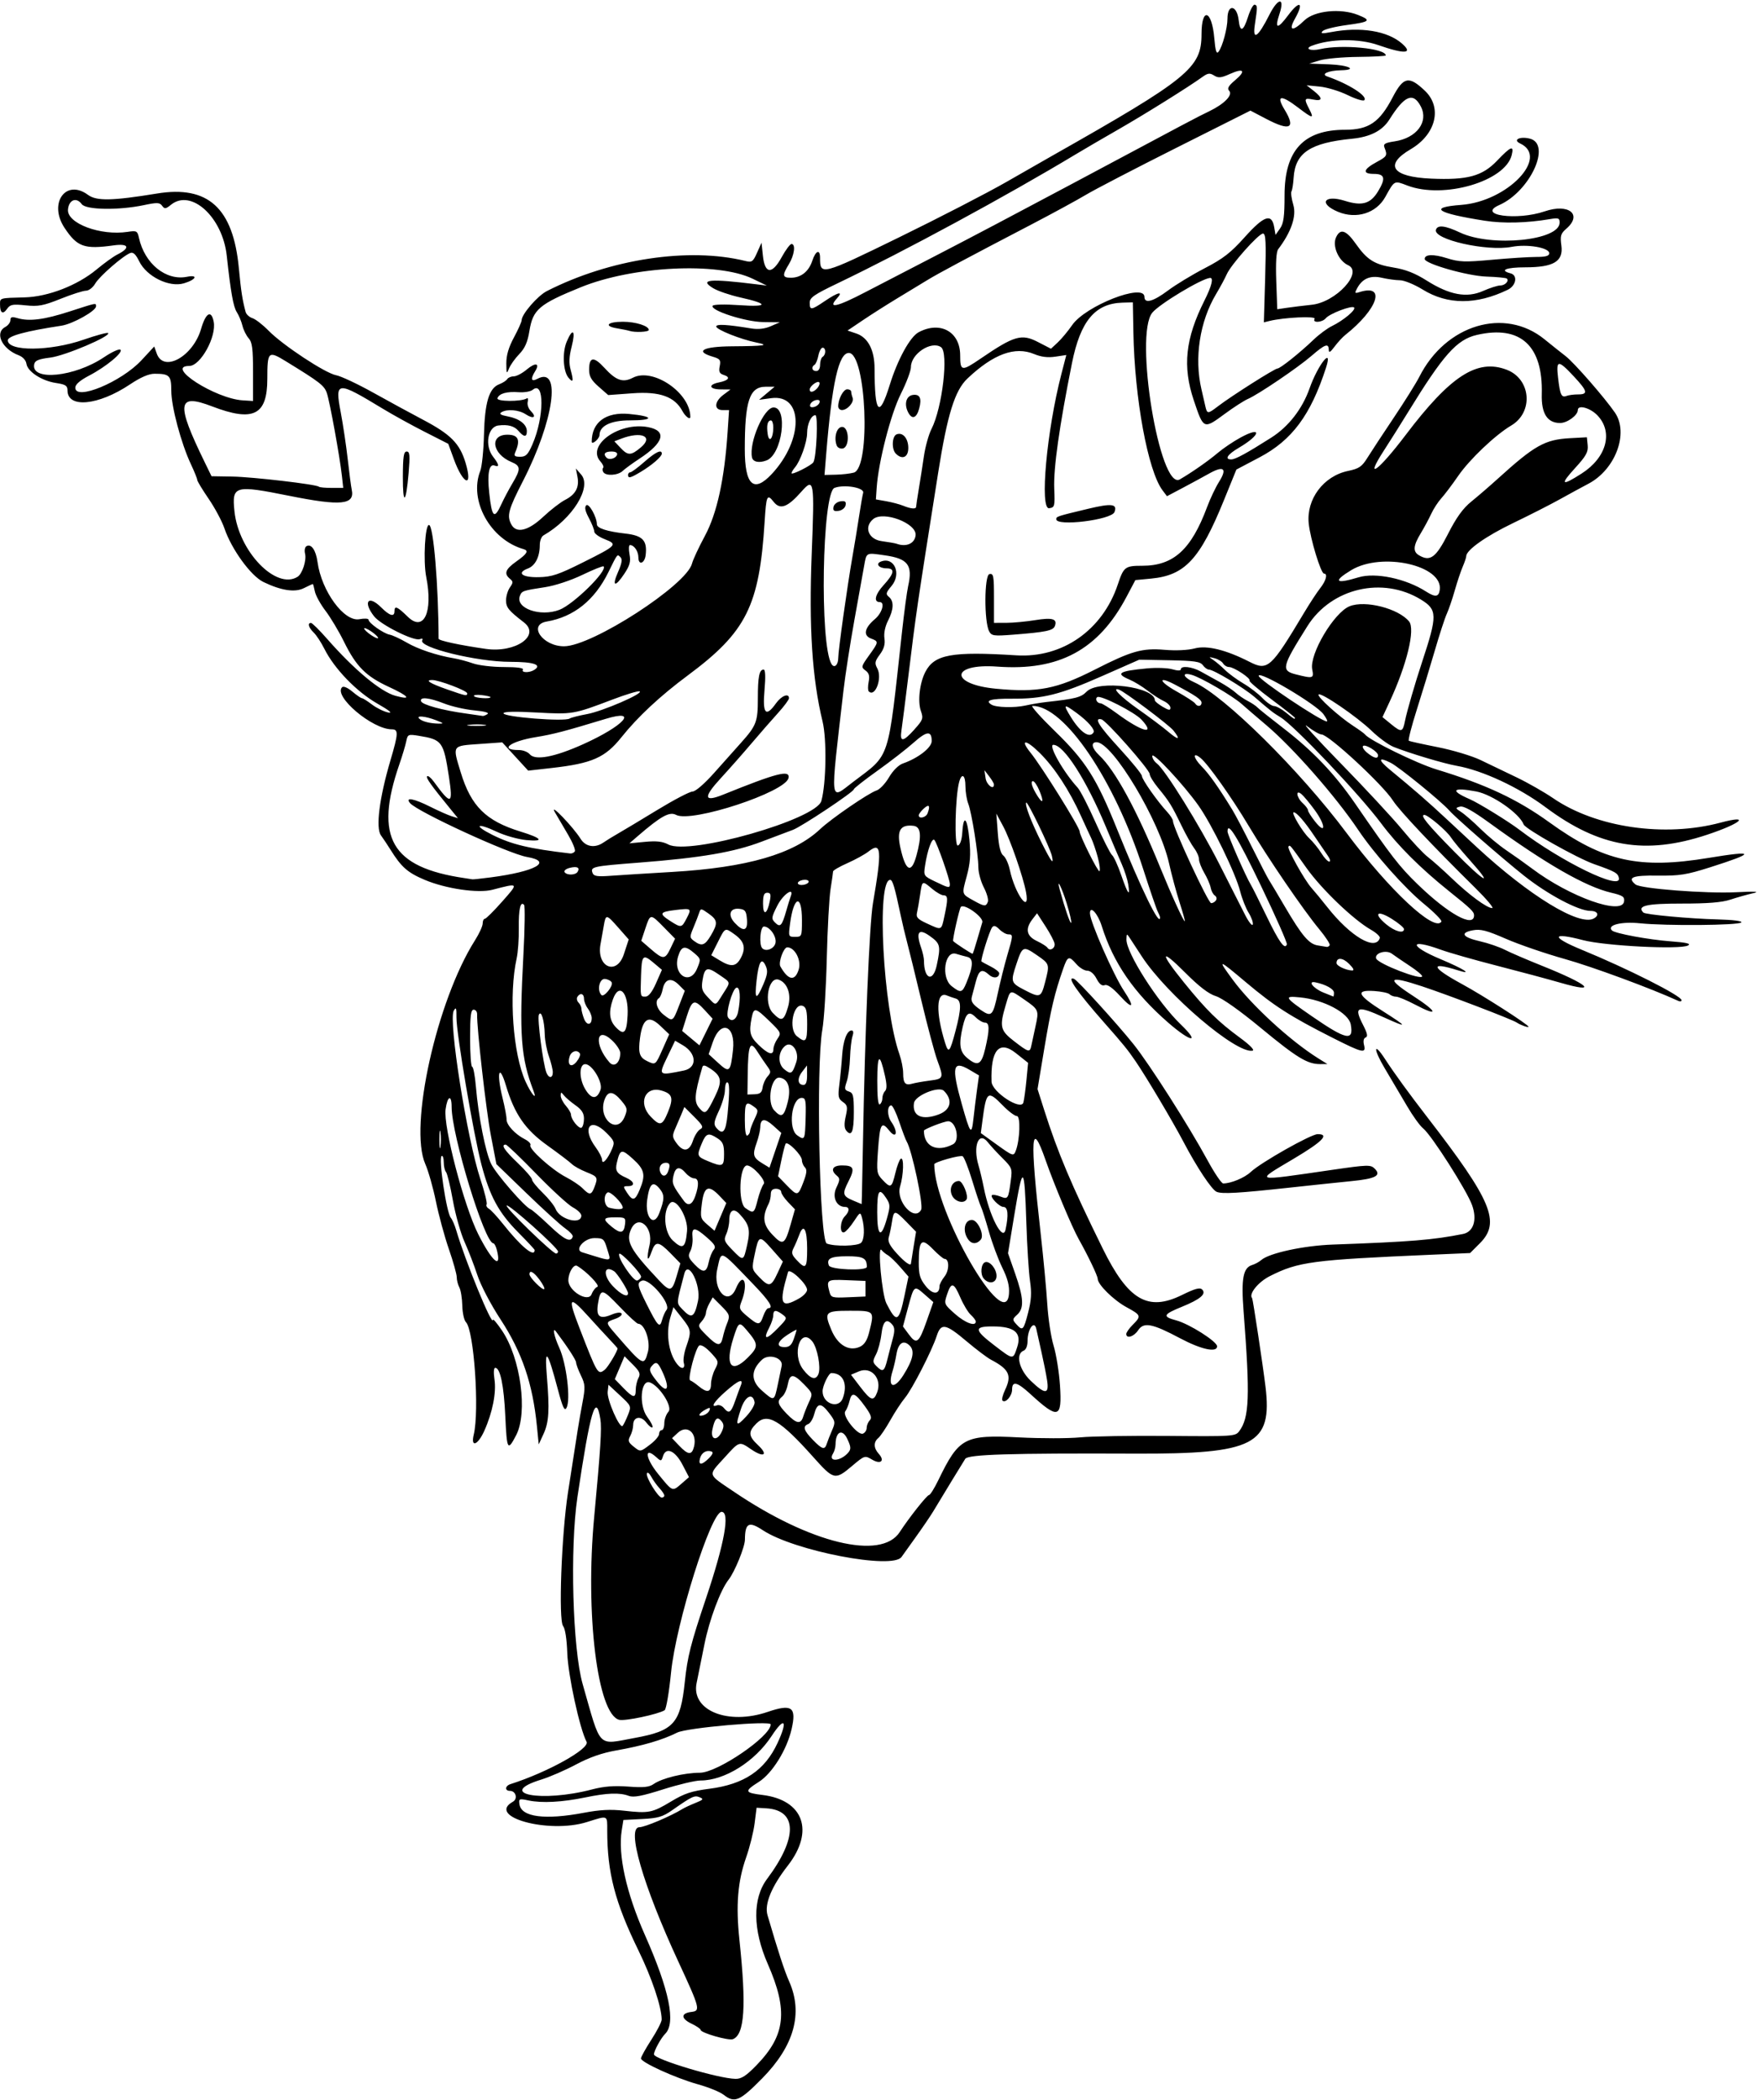 <?xml version="1.0" encoding="UTF-8" standalone="no"?>
<svg id="svg4198" xmlns:rdf="http://www.w3.org/1999/02/22-rdf-syntax-ns#" xmlns="http://www.w3.org/2000/svg" height="758.44" viewBox="0 0 636.562 758.438" width="636.56" version="1.1" xmlns:cc="http://creativecommons.org/ns#" xmlns:dc="http://purl.org/dc/elements/1.1/">
<path id="path4208" d="m261.36 756.6c-1.282-1.008-5.447-2.697-9.257-3.752-7.948-2.203-20.541-7.927-20.541-9.337 0-0.524 1.688-3.563 3.75-6.754 2.062-3.191 3.744-6.475 3.736-7.297-0.043-4.599-3.547-15.021-8.378-24.919-8.494-17.402-11.296-28.155-11.296-43.348 0-5.672 0.424-5.496-7.349-3.059-13.799 4.325-36.454-1.905-26.725-7.349 1.844-1.032 1.069-3.913-1.053-3.913-1.967 0-1.816-1.813 0.205-2.455 13.355-4.24 28.777-12.825 27.46-15.286-2.456-4.589-6.689-24.001-6.963-31.927-0.177-5.119-0.766-8.963-1.512-9.862-1.726-2.079-0.599-32.934 1.763-48.282 3.542-23.014 4.001-25.862 5.195-32.212 1.099-5.843 1.05-6.76-0.531-10.033-0.957-1.981-1.74-4.093-1.74-4.694 0-0.856-3.041-5.543-7.208-11.108-1.473-1.968-0.774 1.629 1.122 5.769 2.628 5.74 4.212 18.892 2.618 21.741-0.715 1.278-1.384-0.152-3.111-6.652-3.754-14.126-4.855-15.504-3.995-4.999 1.024 12.513 0.781 16.792-1.198 21.094l-1.725 3.75-0.651-6.562c-1.531-15.435-5.369-26.694-13.165-38.618-3.557-5.441-7.149-12.304-8.341-15.938-1.151-3.51-3.238-8.913-4.636-12.007-1.399-3.094-3.298-9.844-4.221-15-0.923-5.156-2.043-9.776-2.489-10.266-0.446-0.49-0.811-2.097-0.811-3.571s-0.347-2.466-0.771-2.204c-1.181 0.73 1.732 20.36 3.308 22.293 0.56 0.686 1.447 2.724 1.971 4.529 3.143 10.82 13.136 35.198 13.263 32.356 0.023-0.509 1.508 1.252 3.3 3.913 6.715 9.971 9.353 29.576 5.082 37.769-3.071 5.892-3.348 5.412-3.913-6.801-0.519-11.212-1.833-17.55-3.639-17.55-0.538 0-0.65 1.692-0.276 4.186 0.715 4.765-0.703 11.945-3.663 18.549-2.352 5.249-4.991 6.219-3.825 1.406 2.1-8.667 0.083-37.728-2.82-40.631-0.665-0.665-1.257-3.357-1.316-5.984-0.059-2.627-0.537-5.578-1.061-6.558-0.52-0.98-0.95-2.65-0.95-3.72 0-1.066-1.279-5.629-2.842-10.14-1.563-4.511-3.667-12.249-4.675-17.195-1.008-4.947-2.74-11.044-3.849-13.55-5.977-13.513 4.139-58.987 17.975-80.805 1.521-2.399 2.766-5.122 2.766-6.053s0.347-1.692 0.771-1.692 3.246-2.802 6.271-6.226c6.061-6.861 6.131-6.777-3.549-4.257-5.136 1.337-16.757-0.36-24.369-3.558-6.218-2.612-8.491-4.606-12.405-10.878-1.031-1.653-2.597-4.006-3.479-5.229-1.939-2.688-0.568-13.502 3.426-27.039 2.9-9.827 2.962-11.25 0.492-11.25-7.038 0-21.18-11.978-17.952-15.205 0.492-0.492 2.013 0.152 3.686 1.559 1.567 1.318 3.132 2.397 3.478 2.397 0.347 0 1.973 1.022 3.615 2.271 1.641 1.249 4.25 2.544 5.797 2.878 1.878 0.405 0.566-0.678-3.952-3.262-7.42-4.244-15.441-12.554-19.012-19.699-1.16-2.32-2.901-4.973-3.869-5.896-1.83-1.75-2.32-3.48-0.98-3.48 0.428 0 3.056 2.599 5.841 5.776 9.739 11.109 19.292 19.07 24.649 20.543 6.064 1.667 4.98 0.17-2.315-3.197-8.346-3.852-11.829-7.352-16.264-16.35-1.85-3.752-4.851-8.771-6.67-11.155-1.819-2.383-3.548-5.536-3.842-7.006-0.294-1.47-0.628-2.674-0.742-2.674s-1.569 0.679-3.232 1.509c-3.248 1.62-8.233 0.861-14.607-2.225-4.538-2.197-11.525-11.81-14.097-19.396-0.866-2.554-3.427-7.349-5.692-10.656-2.265-3.31-4.118-6.37-4.118-6.82 0-0.442-1.046-3.029-2.323-5.75-3.506-7.46-7.052-20.75-7.052-26.42 0-5.54-0.629-6.18-6.064-6.18-2.067 0-5.018 1.282-8.868 3.853-11.446 7.644-22.568 8.708-22.568 2.159 0-1.706-0.697-2.154-4.15-2.672-5.138-0.77-10.28-4.11-10.687-6.94-0.185-1.28-1.301-2.5-2.813-3.08-6.009-2.27-8.777-8.09-4.85-10.2 1.031-0.552 1.875-1.667 1.875-2.478 0-1.166 0.539-1.317 2.578-0.723 4.266 1.245 9.645 0.554 18.809-2.417 9.895-3.207 9.55-3.14 9.55-1.861 0 1.663-8.417 6.376-12.495 6.998-13.038 1.986-19.38 3.716-19.38 5.287 0 4.078 15.266 3.959 27.314-0.212 4.634-1.604 8.65-2.692 8.924-2.418 1.116 1.116-15.558 8.198-20.861 8.86-4.326 0.54-5.581 1.066-5.847 2.448-1.187 6.161 14.656 4.544 25.227-2.575 2.715-1.828 5.364-3.059 5.886-2.736 1.319 0.815-5.031 6.115-11.168 9.321-3.417 1.785-5.096 3.243-5.097 4.426-0.006 4.84 16.668-2.088 23.946-9.949l4.573-4.94 0.92 2.578c2.485 6.96 13.112 1.028 16.008-8.936 1.697-5.839 3.68-6.975 4.554-2.61 1.081 5.403-4.764 15.999-8.825 15.999-8.966 0 9.383 11.809 19.306 12.425l3.734 0.232v-10.451c0-8.451-0.3-10.784-1.568-12.188-0.862-0.955-1.878-3.002-2.258-4.549-0.38-1.547-1.295-3.747-2.035-4.89-1.263-1.951-2.187-7.136-3.638-20.423-1.523-13.935-12.854-24.28-20.138-18.382-1.914 1.55-2.314 1.596-3.213 0.367-0.883-1.208-1.803-1.24-6.589-0.23-9.109 1.921-20.904 1.738-22.437-0.348-1.941-2.643-4.636-1.61-4.978 1.907-0.487 5.013 11.729 9.594 21.572 8.09 3.228-0.493 3.511-0.343 4.061 2.16 2.052 9.34 9.755 15.593 17.339 14.076 4.201-0.84 3.345 1.028-1.078 2.353-5.298 1.587-13.47-2.427-16.163-7.939-1.243-2.545-2.172-3.412-3.222-3.009-2.673 1.026-11.148 8.409-12.67 11.037-0.832 1.44-2.312 2.58-3.341 2.58-1.016 0-5.135 1.316-9.152 2.925-6.279 2.514-8.061 2.846-12.687 2.362-4.669-0.488-5.554-0.317-6.678 1.288-1.512 2.15-2.534 1.52-2.534-1.58 0-2.422-0.269-2.344 8.906-2.584 8.463-0.221 19.066-4.331 25.956-10.061 2.74-2.278 6.119-4.714 7.51-5.412 4.846-2.432 4.173-4.079-1.352-3.306-10.561 1.477-13.15 0.554-17.705-6.314-5.909-8.909 0.447-17.86 8.47-11.928 3.07 2.27 8.774 2.157 24.933-0.493 18.441-3.024 27.507 5.239 29.56 26.944 0.784 8.282 1.284 11.52 2.45 15.841 0.236 0.876 1.346 1.884 2.466 2.239 1.12 0.356 3.735 2.383 5.811 4.506 5.131 5.246 20.461 15.36 24.401 16.1 1.762 0.331 7.756 3.139 13.32 6.242 5.564 3.103 13.702 7.532 18.085 9.842 10.028 5.287 13.277 8.577 15.379 15.576 2.759 9.186-0.815 8.04-4.243-1.36l-2.013-5.522-8.534-4.343c-4.694-2.389-11.496-6.141-15.115-8.338-16.617-10.087-17.348-10.028-15.214 1.22 0.854 4.5 2.001 12.19 2.55 17.088 0.549 4.898 1.197 9.825 1.439 10.948 1.18 5.468-3.855 5.963-22.53 2.217-19.849-3.982-20.807-3.711-19.832 5.617 1.512 14.468 15.095 28.519 22.82 23.607 1.696-1.078 3.274-5.963 2.685-8.31-0.288-1.149-0.082-2.362 0.458-2.695 1.735-1.072 3.445 1.334 4.041 5.689 1.442 10.52 9.614 21.682 15.118 20.65 1.817-0.341 3.303-0.258 3.303 0.184 0 1.161 5.381 4.967 7.637 5.401 1.055 0.203 3.794 1.469 6.088 2.813 4.126 2.418 10.927 4.691 17.139 5.728 1.764 0.294 4.875 1.124 6.915 1.843 2.039 0.72 7.055 1.308 11.145 1.308 4.72 0 7.226 0.343 6.858 0.938-0.711 1.15 2.326 1.217 4.104 0.09 2.916-1.847-0.219-2.903-8.613-2.903-12.178 0-33.457-5.23-31.851-7.829 0.331-0.536-0.052-0.688-0.905-0.36-2.11 0.81-14.072-5.164-16.486-8.233-4.155-5.283-2.133-7.912 2.513-3.266 3.079 3.079 4.832 3.589 4.832 1.406 0-2.14 1.002-1.723 4.816 2.001 5.769 5.633 9.173-1.682 6.666-14.324-1.167-5.885-0.422-19.301 1.044-18.816 1.597 0.529 3.364 21.81 3.41 41.068 0.002 0.686 7.514 2.306 17.051 3.677 10.746 1.545 19.922-4.842 13.77-9.584-5.545-4.274-6.444-5.385-6.444-7.96 0-1.471 0.625-3.567 1.389-4.658 1.227-1.752 1.227-2.118 0-3.136-2.231-1.852-1.637-3.438 2.341-6.253 3.904-2.762 4.557-3.878 2.598-4.44-12.014-3.445-19.846-17.589-15.644-28.254 0.598-1.517 1.2-7.398 1.339-13.07 0.286-11.664 1.847-16.842 5.496-18.229 1.264-0.481 2.575-1.322 2.913-1.869 0.338-0.547 1.402-0.995 2.363-0.995 0.961 0 3.064-1.107 4.672-2.46 3.166-2.664 4.876-2.318 3.044 0.615-1.778 2.848-1.44 3.949 0.839 2.729 8.732-4.673 5.925 15.169-5.221 36.894-5.321 10.373-5.91 12.566-4.222 15.721 1.796 3.356 6.093 2.328 11.508-2.753 2.676-2.511 6.224-5.258 7.885-6.104 3.823-1.947 5.231-4.566 4.498-8.37l-0.576-2.992 1.92 2.213c3.946 4.549-3.139 15.958-13.646 21.974-0.72 0.412-1.309 1.967-1.309 3.455 0 4.246-1.625 7.466-4.278 8.475-4.223 1.606-2.156 3.27 3.903 3.142 4.711-0.099 7.082-0.891 15.993-5.343 12.337-6.163 12.642-6.491 7.793-8.396-2.048-0.805-3.724-2.03-3.724-2.724 0-0.694-0.874-2.891-1.942-4.884-1.354-2.526-1.644-3.92-0.959-4.605 0.934-0.934 3.838 4.243 3.838 6.843 0 1.42 3.639 2.608 10.297 3.361 6.261 0.708 7.957 2.507 7.326 7.769-0.37 3.079-2.623 3.819-2.623 0.862 0-2.224-1.533-4.484-3.042-4.484-0.436 0-0.513 1.487-0.172 3.305 0.498 2.654 0.134 4.039-1.846 7.031-3.34 5.047-4.644 4.711-2.299-0.592 1.365-3.085 1.622-4.607 0.9-5.328-1.219-1.219-0.999-1.49-4.385 5.392-4.988 10.139-12.488 16.142-22.25 17.811-6.918 1.183-1.518 8.944 6.222 8.944 10.125 0 44.358-22.143 46.254-29.918 0.325-1.334 2.421-5.827 4.657-9.985 4.373-8.131 7.07-20.513 8.203-37.676l0.511-7.734h-2.314c-3.2 0-3.055-3.041 0.264-5.517l2.578-1.923-3.516-0.03c-4.212-0.035-4.669-1.721-0.684-2.518 3.578-0.716 4.342-1.879 1.771-2.695-1.574-0.499-1.881-1.159-1.479-3.171 0.444-2.222 0.133-2.651-2.48-3.421-6.7-1.974-3.575-3.689 6.856-3.761 11.928-0.083 13.824-0.372 8.906-1.359-5.662-1.136-14.531-4.671-14.531-5.791 0-0.965 3.749-0.758 12.668 0.697 2.511 0.41 4.848 0.141 7.031-0.809l3.27-1.423-6.071-0.076c-6.405-0.081-19.215-4.228-18.189-5.888 0.301-0.486 4.407-0.58 9.58-0.219 10.615 0.74 10.783-0.463 0.389-2.784-3.735-0.834-8.141-2.337-9.791-3.341-5.207-3.167-1.317-3.517 15.644-1.406l3.75 0.467-5.115-2.472c-12.638-6.108-43.252-4.599-62.104 3.062-15.07 6.123-17.298 8.023-18.568 15.825-0.656 4.029-1.614 6.205-3.67 8.333-1.531 1.584-3.201 3.934-3.712 5.223-0.826 2.083-0.932 1.874-0.952-1.875-0.015-2.92 0.832-5.806 2.753-9.375 1.526-2.836 2.775-5.62 2.775-6.188 0-2.179 5.761-8.844 9.128-10.56 22.778-11.608 51.295-15.926 71.733-10.86 2.325 0.576 2.74 0.281 4.194-2.986l1.614-3.625 0.493 4.688c0.706 6.713 3.304 6.897 6.821 0.483 1.418-2.586 3-4.702 3.516-4.702 1.565 0 1.045 4.032-0.941 7.288-2.487 4.08-2.365 4.899 0.732 4.899 3.615 0 6.433-2.228 7.71-6.097 1.229-3.724 2.812-4.351 2.812-1.114 0 6.482 0.404 6.378 28.576-7.388 14.41-7.041 31.818-16.023 38.685-19.961 6.867-3.938 14.265-8.167 16.44-9.399 49.435-27.993 54.111-31.795 54.111-44.008 0-9.914 3.724-8.808 4.61 1.369 0.413 4.747 0.792 5.954 1.554 4.952 1.423-1.869 3.211-8.508 3.211-11.924 0-5.453 3.447-4.967 4.053 0.571 0.492 4.493 1.701 4.055 3.37-1.221 0.816-2.578 1.905-4.557 2.42-4.398 1.03 0.318 1.032 0.656 0.042 7.26-0.89 5.932 1.147 4.53 5.263-3.624 3.152-6.244 5.662-6.419 3.627-0.253-1.812 5.491-0.715 5.621 3.199 0.378 4.095-5.484 5.756-4.664 2.453 1.212-2.548 4.533-0.942 4.874 3.353 0.711 3.629-3.518 13.049-4.495 19.329-2.007 5.042 1.998 4.449 2.538-4.046 3.675-4.159 0.557-8.061 1.534-8.672 2.173-0.88 0.919-0.234 0.994 3.108 0.361 10.572-2.004 20.341-0.418 25.547 4.146 4.217 3.697 1.018 3.901-8.601 0.547-6.99-2.437-17.23-2.328-23.961 0.255-2.782 1.068-0.424 2.009 3.026 1.208 7.772-1.805 23.677-0.27 23.677 2.285 0 0.237-4.512 0.475-10.027 0.53-5.515 0.054-11.737 0.62-13.828 1.258l-3.801 1.159 7.266 0.274c7.007 0.264 10.438 2.001 4.219 2.136-4.624 0.1-7.433 1.388-4.922 2.257 7.778 2.692 14.727 7.152 13.333 8.557-0.401 0.404-3.104-0.429-6.005-1.852s-7.425-2.8-10.052-3.06l-4.776-0.473 2.578 2.018c3.362 2.632 3.272 3.829-0.234 3.128-3.222-0.644-3.347-0.331-1.382 3.468 1.839 3.556 1.27 3.482-3.965-0.515-6.309-4.817-8.166-4.563-4.969 0.68 4.144 6.796 2.009 7.879-6.619 3.357l-5.712-2.994-26.88 13.505c-14.784 7.428-29.411 15.025-32.505 16.883-3.094 1.858-11.953 6.68-19.688 10.715-24.252 12.652-33.621 17.659-37.687 20.14-2.165 1.321-7.017 4.264-10.781 6.54-3.764 2.276-9.356 5.831-12.427 7.899l-5.582 3.761 3.158 1.063c4.234 1.426 6.598 5.953 6.609 12.655 0.026 16.434 1.672 18.19 5.501 5.865 2.85-9.173 7.317-17.31 10.414-18.967 7.811-4.18 15.014-0.181 15.014 8.337 0 5.792 0.517 5.872 7.431 1.152 12.076-8.243 14.739-9.018 20.607-5.994l4.767 2.456 2.447-2.276c1.346-1.252 3.693-4.077 5.217-6.277 4.837-6.988 26.094-15.29 26.094-10.191 0 2.578 3.145 1.735 8.503-2.279 2.8-2.098 8.783-5.727 13.296-8.064 6.652-3.446 9.386-5.571 14.452-11.231 6.95-7.765 9.747-8.715 10.631-3.61l0.487 2.812 1.628-2.318c1.29-1.837 1.628-4.321 1.628-11.972 0-16.218 6.881-23.679 21.837-23.679 8.567 0 12.501-2.678 17.215-11.719 3.891-7.464 5.879-7.868 11.658-2.371 6.369 6.059 4.004 15.752-5.152 21.118-9.714 5.693-6.726 9.999 7.367 10.616 13.152 0.575 18.519-0.883 23.86-6.483 4.998-5.24 6.191-5.697 5.279-2.021-2.36 9.51-24.621 15.996-37.724 10.992-4.792-1.83-4.582-1.94-7.956 4.152-3.247 5.862-10.446 8.113-17.08 5.342-7.156-2.99-5.025-6.325 2.524-3.951 6.153 1.935 9.202 1.069 11.919-3.387 2.884-4.73 2.506-6.351-1.48-6.351-4.291 0-3.876-1.658 1.082-4.327 3.699-1.992 3.87-2.317 2.742-5.213-0.501-1.285 0.173-1.69 3.692-2.217 7.926-1.189 12.326-7.032 9.463-12.569-2.763-5.343-5.903-4.049-11.366 4.682-2.528 4.041-6.916 6.298-13.503 6.944-15.13 1.485-20.533 5.087-21.098 14.065-0.142 2.258-0.494 4.486-0.781 4.952-0.288 0.465 0.015 2.669 0.673 4.896 1.195 4.048-0.775 9.809-5.462 15.975-0.704 0.926-0.945 4.871-0.707 11.552l0.362 10.146 3.428-0.509c1.886-0.28 5.96-0.78 9.053-1.111 8.754-0.937 18.683-11.75 13.118-14.286-3.462-1.577-5.785-6.931-4.363-10.053 1.523-3.343 3.629-2.664 7.121 2.297 4.107 5.834 6.725 7.483 13.654 8.599 4.343 0.699 7.753 2.04 11.982 4.711 8.272 5.224 14.454 6.365 20.35 3.757 2.459-1.088 5.236-1.978 6.171-1.978 1.749 0 3.324-1.612 2.439-2.498-0.274-0.274-3.586-0.598-7.359-0.721-6.856-0.223-22.33-4.634-22.33-6.365 0-1.708 3.132-1.822 7.997-0.292 4.482 1.41 6.467 1.481 16.293 0.584 6.154-0.562 13.331-1.021 15.949-1.021 3.483 0 4.761-0.357 4.761-1.329 0-2.048-7.968-3.403-13.594-2.313-8.958 1.736-28.475-2.692-27.336-6.202 0.59-1.818 3.364-1.493 8.666 1.016 11.352 5.37 36.014 2.921 36.014-3.577 0-1.634-0.431-1.789-3.516-1.262-8.301 1.417-16.889 1.629-23.555 0.58-17.427-2.742-20.502-4.815-8.48-5.715 16.665-1.248 31.974-17.219 21.275-22.196-2.791-1.298-0.092-2.642 3.497-1.741 7.964 1.999 0.109 19.071-11.04 23.995-8.311 3.671 6.374 5.699 16.437 2.27 8.663-2.952 13.739 1.109 7.821 6.255-2.058 1.789-2.293 2.579-1.814 6.079 0.787 5.739-2.758 7.882-13.047 7.887-6.911 0.004-9.523 1.069-5.316 2.17 2.686 0.702 2.046 4.457-1.012 5.937-11.347 5.491-21.744 5.465-30.724-0.078-2.974-1.836-6.664-3.348-8.201-3.36s-4.481-0.414-6.544-0.892c-4.163-0.965-7.055 0.267-8.954 3.815-0.935 1.746-0.839 1.896 0.869 1.354 9.693-3.077 6.639 6.155-5.117 15.464-0.999 0.791-2.748 2.689-3.887 4.219-1.556 2.089-2.078 2.373-2.101 1.14-0.045-2.476-1.357-2.016-6.197 2.173-4.955 4.289-19.239 13.966-23.051 15.617-1.375 0.595-5.113 3.006-8.306 5.357-7.688 5.66-7.662 5.671-11.197-4.835-4.14-12.303-3.074-22.315 3.843-36.098 2.642-5.265 3.382-8.3 1.989-8.159-3.166 0.321-18.189 9.367-20.818 12.535-6.639 7.999 2.663 64.444 9.928 60.241 4.254-2.461 10.364-6.726 13.688-9.554 1.926-1.638 5.645-4.146 8.266-5.573 7.856-4.276 7.318-0.955-0.597 3.683-4.143 2.428-5.327 4.222-2.787 4.222 1.498 0 5.489-2.17 14.444-7.854 6.27-3.979 11.231-10.363 13.872-17.848 3.009-8.527 8.514-15.413 5.923-7.408-5.537 17.106-12.275 26.177-24.062 32.391l-8.315 4.384-4.496 11.058c-8.67 21.325-14.077 27.154-26.267 28.321l-5.734 0.549-3.192 6.036c-10.128 19.156-24.39 26.858-46.687 25.212-16.984-1.253-17.402 6.389-0.437 7.991 15.147 1.431 21.836 0.135 35.687-6.912 13.255-6.744 17.081-7.828 25.199-7.143 4.127 0.349 8.433 0.145 10.903-0.516 4.388-1.173 11.255 0.511 19.74 4.841 6.599 3.368 7.737 2.349 19.724-17.683 2.062-3.447 4.699-7.469 5.859-8.939 2.11-2.674 2.773-5.232 1.356-5.232-1.125 0-4.947-12.54-5.523-18.119-0.904-8.758 5.338-17.106 14.173-18.956 4.023-0.842 5.024-1.524 7.067-4.816 1.309-2.109 5.595-8.628 9.525-14.488 3.93-5.859 8.073-12.488 9.207-14.73 9.541-18.862 30.813-25.231 45.196-13.532 2.398 1.951 5.861 4.71 7.695 6.133 3.085 2.393 14.074 14.989 17.76 20.357 5.086 7.407 0.192 20.55-9.564 25.682-2.372 1.248-7.056 3.796-10.407 5.662-3.352 1.866-10.945 5.728-16.875 8.583-9.779 4.707-16.875 9.727-16.875 11.939 0 0.465-0.574 2.176-1.275 3.8s-1.992 5.485-2.868 8.579c-0.876 3.094-2.174 6.891-2.883 8.438s-2.638 7.453-4.285 13.125-4.574 15.278-6.504 21.346c-1.93 6.069-3.246 11.191-2.925 11.384 0.321 0.192 5.023 1.228 10.449 2.303 5.426 1.074 12.387 3.168 15.469 4.654 3.082 1.486 8.928 4.294 12.992 6.241 4.063 1.947 10.035 5.352 13.271 7.568 15.476 10.595 40.227 14.199 60.435 8.799 11.059-2.955 7.523 0.258-4.783 4.345-22.363 7.429-38.973 4.612-58.428-9.908-9.6-7.165-22.829-13.331-32.085-14.956-4.665-0.819-16.983-4.509-22.829-6.838-1.805-0.719-5.391-3.347-7.969-5.84-5.235-5.062-18.258-13.97-19.126-13.084-0.685 0.699 7.417 8.03 12.564 11.367 2.062 1.337 3.961 2.716 4.219 3.064 1.535 2.072 18.653 10.451 25.781 12.62 17.85 5.43 29.236 10.766 40.811 19.125 19.601 14.154 32.364 16.996 57.626 12.83 16.893-2.786 17.022-1.849 0.469 3.402-8.57 2.719-11.027 3.108-18.984 3.006-9.156-0.117-11.083 0.659-7.969 3.211 1.848 1.514 25.387 3.329 36.283 2.798 7.076-0.345 8.822-0.241 6.138 0.366-2.062 0.467-5.719 1.498-8.127 2.293-3.12 1.03-8.182 1.441-17.628 1.433-12.761-0.012-16.28 0.813-13.847 3.246 0.748 0.748 16.598 2.212 26.865 2.481 5.608 0.147 9.015 0.586 8.506 1.097-1.058 1.062-27.059 1.275-36.579 0.3-6.79-0.696-12.076 0.651-10.143 2.585 1.089 1.089 13.265 3.345 21.278 3.941 5.721 0.426 7.393 0.825 6.216 1.484-2.778 1.554-29.957 0.177-37.949-1.923-11.419-3.001-11.671-1.136-0.469 3.467 16.658 6.845 36.043 16.637 36.077 18.223 0.009 0.442-0.51 0.561-1.155 0.265-9.747-4.48-31.123-12.368-41.011-15.134-6.958-1.947-16.515-5.223-21.236-7.28-7.032-3.064-9.206-3.624-12.018-3.097-4.785 0.898-3.715 2.534 2.595 3.967 2.928 0.665 6.968 2.048 8.977 3.073 2.01 1.025 8.026 3.614 13.369 5.752 17.026 6.814 20.732 10.202 6.735 6.158-4.549-1.314-14.938-4.101-23.088-6.193-8.15-2.092-17.22-4.679-20.156-5.749-11.454-4.173-11.601-1.417-0.18 3.372 8.495 3.562 12.133 5.895 6.345 4.068-10.328-3.26-9.665-1.081 1.519 4.988 7.582 4.114 24.01 14.653 24.01 15.403 0 0.422-3.006-0.65-4.219-1.505-1.512-1.066-24.539-9.876-34.149-13.065-12.308-4.085-13.322-3.037-3.326 3.438 8.978 5.816 9.423 7.721 0.733 3.141-2.995-1.579-6.099-2.871-6.899-2.872-0.799-0.001-1.854-0.395-2.344-0.876-0.49-0.481-3-1.008-5.578-1.172-6.89-0.438-6.067 1.432 3.228 7.333 9.049 5.745 9.122 6.181 0.371 2.213-9.787-4.438-11.029-3.995-7.587 2.704 1.548 3.013 1.8 4.223 0.942 4.531-0.729 0.262-0.956 1.276-0.601 2.686 0.812 3.234-0.446 2.953-11.266-2.52-15.376-7.777-21.105-11.447-31.408-20.117-10.156-8.546-10.399-8.591-4.732-0.878 6.726 9.155 20.779 22.067 30.897 28.387l3.281 2.05-2.608 0.016c-4.588 0.028-8.403-2.291-21.319-12.957-7.806-6.447-14.068-10.878-16.385-11.596-2.58-0.8-6.016-3.432-11.016-8.44-9.134-9.149-9.361-7.448-0.469 3.526 8.073 9.964 12.266 14.099 20.238 19.959 3.638 2.674 5.389 4.48 4.516 4.658-5.83 1.191-30.918-20.157-39.988-34.026-1.805-2.76-3.784-5.79-4.398-6.735-1.032-1.587-1.121-1.545-1.172 0.548-0.118 4.83 11.335 22.765 19.632 30.744 7.224 6.946 3.698 6.501-4.429-0.56-12.502-10.862-19.936-21.65-24.135-35.028-1.419-4.521-4.248-7.565-4.248-4.571 0 2.965 8.495 22.318 12.316 28.055 3.972 5.965 3.22 6.913-1.439 1.813-2.704-2.96-4.575-4.279-5.541-3.908-0.991 0.38-1.937-0.366-2.952-2.329-0.906-1.752-2.225-2.889-3.351-2.889-1.021 0-2.774-1.055-3.895-2.344-2.74-3.151-3.192-2.997-4.811 1.641-3.095 8.863-4.427 14.483-6.788 28.64l-2.472 14.823 2.367 7.448c4.933 15.522 9.754 26.941 21.157 50.104 9.204 18.697 16.333 22.889 28.628 16.836 4.746-2.336 6.496-2.809 7.327-1.977 1.591 1.591-0.681 3.521-7.319 6.218-6.827 2.775-7.153 3.549-2.063 4.911 4.721 1.263 14.773 7.638 14.773 9.369 0 2.397-5.752 1.148-13.368-2.903-10.086-5.365-13.156-5.948-15.165-2.882-1.513 2.308-4.279 3.164-4.279 1.324 0-0.539 1.055-2.035 2.344-3.324 3.153-3.153 3.046-3.453-2.256-6.339-4.67-2.541-10.39-8.173-10.412-10.249-0.011-1.078-3.49-8.35-6.86-14.341-2.412-4.288-8.901-19.752-11.955-28.49-5.315-15.207-5.746-8.684-1.765 26.692 0.986 8.766 2.052 20.156 2.368 25.312 0.316 5.156 1.345 11.906 2.287 15 0.942 3.094 1.975 9.535 2.297 14.313 0.806 11.985-0.597 12.394-10.698 3.12-4.761-4.371-6.6-4.819-6.6-1.61 0 2.312-2.396 5.063-3.472 3.987-0.338-0.338 0.094-2.1 0.96-3.915 2.476-5.193 1.426-7.423-5.111-10.851-1.357-0.711-5.341-3.719-8.854-6.684-7.583-6.399-9.209-6.682-10.768-1.875-1.719 5.3-8.879 19.255-11.466 22.349-1.255 1.501-3.626 5.12-5.269 8.043s-3.6 5.822-4.348 6.443c-1.777 1.475-1.725 3.629 0.138 5.688 2.324 2.568 0.738 3.968-2.398 2.115-2.622-1.549-2.687-1.528-7.261 2.329-6.117 5.158-6.572 5.052-14.02-3.29-11.92-13.351-16.531-16.066-20.518-12.079-3.024 3.024-2.903 4.541 0.625 7.838 3.767 3.52 2.102 4.612-2.388 1.566-4.512-3.062-4.255-3.139-9.795 2.964-6.016 6.628-6.276 5.692 3.397 12.245 27.575 18.681 53.323 24.934 59.973 14.565 3.28-5.05 9.82-13.34 10.56-13.34 0.418 0 1.936-2.426 3.374-5.391 7.463-15.395 9.451-16.445 29.199-15.425 7.837 0.405 17.751 0.399 22.031-0.012 4.28-0.411 18.634-0.648 31.897-0.527 23.071 0.212 24.175 0.141 25.518-1.634 3.721-4.92 4.004-12.515 1.62-43.485-0.9-11.69-0.168-15.619 3.095-16.608 1.047-0.318 2.536-1.13 3.309-1.805 2.875-2.51 15.318-5.202 25.781-5.578 28.257-1.016 36.283-1.669 47.092-3.831 3.806-0.761 5.178-5.101 3.287-10.392-1.894-5.297-14.673-25.339-17.689-27.742-1.138-0.907-3.729-4.493-5.757-7.969-2.029-3.476-5.666-9.631-8.083-13.677-4.236-7.091-4.145-9.904 0.108-3.353 3.269 5.035 8.636 12.418 15.26 20.99 23.307 30.163 26.544 37.927 18.969 45.502l-3.531 3.531-14.047 0.61c-43.085 1.87-47.964 2.516-58.297 7.723-4.246 2.139-7.757 6.517-6.398 7.977 0.274 0.295 3.903 24.314 4.819 31.896 2.544 21.068-3.957 24.41-47.142 24.242-45.319-0.177-60.282 0.283-61.322 1.885-0.849 1.308-7.885 12.854-11.569 18.984-0.99 1.647-3.919 5.948-6.51 9.557-2.591 3.609-4.807 6.705-4.924 6.88-3.166 4.704-38.826-2.156-50.144-9.646-5.048-3.34-6.404-2.619-6.453 3.433-0.021 2.658-3.698 11.653-5.91 14.46-2.934 3.722-6.968 14.513-8.713 23.309-0.819 4.125-2.092 10.434-2.831 14.019-2.038 9.899 11.304 15.307 25.678 10.41 8.77-2.988 10.479-1.748 8.629 6.263-1.726 7.475-7.019 15.98-11.845 19.03-5.314 3.359-5.159 3.918 1.307 4.706 14.866 1.812 18.902 13.045 9.174 25.531-5.901 7.575-8.498 13.909-7.332 17.886 3.985 13.584 6.091 20.023 7.853 24.005 5.064 11.449 1.772 23.227-9.771 34.946-8.13 8.255-9.972 9.034-13.955 5.902zm12.041-10.74c10.394-10.731 11.367-19.619 3.988-36.431-5.468-12.458-5.564-23.683-0.263-30.767 11.093-14.825 10.971-24.827-0.312-25.493l-3.479-0.205-0.71 5.625c-0.39 3.094-1.764 8.619-3.054 12.279-3.078 8.736-3.773 17.288-2.431 29.908 2.543 23.912 1.862 34.159-2.376 35.785-1.574 0.604-11.64-2.297-11.64-3.355 0-0.372-1.509-1.396-3.353-2.276-3.82-1.822-3.823-3.76-0.007-4.209 3.368-0.396 3.152-1.229-4.74-18.273-12.75-27.53-18.8-48.45-14.03-48.45 1.939 0 11.378-3.998 15.574-6.596 0.773-0.479 2.883-1.46 4.688-2.181 2.85-1.138 3.046-1.407 1.494-2.048-1.855-0.766-2.655-0.387-9.969 4.721-3.366 2.351-5.103 2.857-10.789 3.144l-6.777 0.342-0.603 3.772c-1.409 8.811 1.647 22.596 8.368 37.752 8.826 19.902 11.27 31.809 7.333 35.717-1.532 1.52-4.056 6.143-4.056 7.428 0 1.763 23.283 8.748 29.478 8.844 2.137 0.033 3.867-1.101 7.673-5.03zm-62.363-91.096c5.682-1.078 9.602-1.277 14.4-0.731 8.931 1.016 10.205 0.766 17.014-3.341 4.818-2.906 7.371-3.75 13.875-4.59 12.487-1.612 19.968-6.633 24.553-16.48 3.838-8.243 2.587-9.768-2.114-2.575-6.033 9.229-16.958 16.073-25.66 16.073-1.89 0-7.988 1.445-13.552 3.21-7.695 2.442-10.662 3.003-12.396 2.344-3.254-1.237-7.787-1.076-15.707 0.56-8.353 1.725-15.679 2.117-20.507 1.095-3.381-0.715-3.57-0.635-3.281 1.383 0.663 4.627 9.196 5.742 23.376 3.052zm2.87-8.421c4.245-1.113 7.963-1.404 13.051-1.024 5.586 0.418 7.566 0.216 9.213-0.937 3.006-2.105 10.992-4.05 16.687-4.063 6.347-0.015 25.579-13.146 25.579-17.465 0-1.449-30.289 1.209-33.79 2.965-5.351 2.684-12.449 4.76-22.035 6.446-5.096 0.896-9.703 2.505-14.495 5.061-3.863 2.061-9.499 4.511-12.523 5.445-16.724 5.164-0.119 8.404 18.313 3.572zm15.311-18.579c14.243-2.594 16.61-5.233 18.184-20.269 0.953-9.102 2.135-13.774 7.596-30 6.773-20.127 8.814-31.406 5.682-31.406-3.827 0-16.486 40.245-18.246 58.005-0.709 7.153-1.755 13.294-2.325 13.646-2.392 1.478-14.297 3.989-16.405 3.46-7.846-1.969-12.325-38.243-9.044-73.236 2.309-24.627 2.78-32.088 2.232-35.413-1.617-9.829-3.65-2.907-8.286 28.221-2.745 18.43-1.731 54.846 1.879 67.478 6.777 23.717 5.123 21.993 18.734 19.514zm10.78-87.58c0-0.418-0.787-1.605-1.748-2.637-0.962-1.032-2.298-2.903-2.97-4.159-0.672-1.255-1.387-1.787-1.588-1.182-0.45 1.351 4.098 8.738 5.38 8.738 0.509 0 0.926-0.342 0.926-0.761zm6.276-4.341 2.63-2.289-2.344-4.508c-2.642-5.082-5.943-6.531-7.036-3.088-0.607 1.913-0.712 1.928-2.446 0.358-4.455-4.032-3.96 0.362 0.684 6.076 5.306 6.528 5.08 6.436 8.511 3.451zm9.837-9.137c1.367-1.367 1.669-2.178 0.907-2.432-1.862-0.621-3.599 0.438-4.146 2.529-0.661 2.527 0.654 2.488 3.239-0.096zm50.402-2.111c0.991-1.194 0.914-2.063-0.435-4.907-1.774-3.738-4.185-2.605-4.219 1.982-0.007 1.062-0.408 2.552-0.888 3.312-2.055 3.25 2.806 2.911 5.542-0.387zm-55.793-2.032c1.249-4.978-2.484-8.164-5.87-5.009l-2.064 1.923 2.59 2.72c3.234 3.396 4.561 3.487 5.344 0.367zm-15.733-0.886c1.724-1.315 3.135-3.003 3.135-3.75s0.422-1.359 0.938-1.359c0.516 0 0.938-1.127 0.938-2.504s0.679-3.254 1.508-4.171c1.57-1.735-3.153-9.191-6.679-10.545-3.372-1.294-4.131 8.246-0.992 12.465 1.315 1.768 2.156 3.449 1.869 3.736-0.287 0.287-1.283-0.487-2.213-1.72-1.982-2.627-4.743-2.106-4.743 0.896 0 1.081-0.478 2.859-1.062 3.951-0.892 1.666-0.725 2.258 1.041 3.688 2.654 2.149 2.523 2.163 6.261-0.688zm63.702-0.187c0.279-0.902 1.125-3.058 1.879-4.79 1.303-2.992 1.248-3.31-1.091-6.378-2.892-3.791-4.256-3.665-5.334 0.494-0.431 1.665-1.4 3.263-2.152 3.552-2.084 0.8-1.66 2.277 1.628 5.67 3.404 3.512 4.349 3.782 5.07 1.451zm-37.909-4.425c0.812-1.782 0.773-2.655-0.168-3.79-1.494-1.801-2.404-0.945-3.247 3.059-0.801 3.801 1.766 4.35 3.415 0.731zm52.33-1.34c0-0.873 0.501-2.088 1.113-2.701 0.86-0.86 0.46-2.015-1.751-5.068-3.573-4.932-4.747-5.354-5.551-1.994-0.348 1.455-1.04 3.162-1.537 3.794-1.235 1.569 4.465 8.807 6.362 8.079 0.75-0.288 1.364-1.238 1.364-2.111zm-86.233-4.67c1.242-3.142 1.21-3.219-2.897-7.031l-4.152-3.855-0.291 2.517c-0.329 2.847 4.356 13.536 5.403 12.33 0.374-0.431 1.246-2.214 1.936-3.961zm45.734-4.598c-0.67-3.481-3.329-2.242-4.865 2.268-2.179 6.396-1.867 6.882 1.855 2.878 1.823-1.961 3.178-4.277 3.011-5.146zm17.571 5.196c0.35-1.16 1.282-3.505 2.07-5.21 1.41-3.049 1.382-3.154-1.694-6.328-3.929-4.054-5.208-4.063-5.963-0.041-0.329 1.753-1.22 3.703-1.979 4.333-2.02 1.677-1.726 2.815 1.615 6.263 3.516 3.628 5.075 3.885 5.951 0.982zm-33.877-2.223c0.405-1.056 0.135-1.134-1.289-0.371-2.539 1.359-3.197 2.746-1.035 2.181 0.996-0.261 2.042-1.075 2.324-1.809zm9.274-3.402c0.767-2.191 1.696-4.723 2.063-5.625 1.087-2.668-0.855-1.895-5.494 2.189-4.239 3.732-5.628 5.976-3.095 5.005 0.691-0.265 1.797 0.17 2.458 0.967 1.847 2.225 2.554 1.784 4.067-2.535zm38.905-1.004c1.874-5.182 0.095-9.074-4.147-9.074-0.952 0-3.164 4.597-3.164 6.576 0 4.53 5.854 6.53 7.312 2.498zm-23.455-5.09c0.624-2.965 1.242-5.934 1.373-6.597 0.571-2.894-4.664-4.515-7.123-2.205-4.064 3.818-4.073 7.603-0.026 11.146 4.505 3.943 4.446 3.967 5.775-2.344zm35.854 2.986c1.865-4.904-2.075-9.469-6.549-7.587l-2.899 1.219 3.349 4.387c3.835 5.022 4.821 5.343 6.099 1.982zm-87.211-0.938c0-1.323 0.443-3.233 0.984-4.244 0.815-1.522 0.466-2.357-2.025-4.848l-3.009-3.009-1.755 4.131-1.755 4.131 3.026 3.122c3.636 3.751 4.533 3.893 4.533 0.716zm9.792-6.147c-1.796-3.984-2.427-4.326-4.149-2.252-0.939 1.132-0.577 2.106 1.99 5.347 3.709 4.683 4.897 2.978 2.159-3.096zm17.401 4.099c0.003-1.418 0.644-3.802 1.424-5.297 1.293-2.479 1.271-2.892-0.24-4.672-2.42-2.85-4.351-4.299-5.338-4.006-1.294 0.384-4.451 12.276-3.357 12.644 0.505 0.17 1.873 1.105 3.04 2.078 3.001 2.503 4.465 2.259 4.471-0.746zm121.41-1.406c-0.341-2.191-1.243-6.727-2.005-10.078-0.761-3.352-1.608-7.148-1.882-8.436-0.706-3.322-3.158 0.014-3.158 4.296 0 1.803-0.561 3.217-1.406 3.541-3.021 1.159-1.707 6.802 2.533 10.876 5.247 5.041 6.726 4.992 5.918-0.2zm-51.88-1.877c3.469-5.51 4.148-8.711 2.25-10.609-2.219-2.219-4.101-1.014-4.779 3.061-0.326 1.961-0.964 4.737-1.418 6.169-1.881 5.933 0.545 6.78 3.947 1.378zm-30.7-0.395c0.924-2.408-0.432-9.511-2.242-11.746-4.285-5.292-7.508 4.622-3.296 10.143 2.648 3.471 4.604 4.038 5.538 1.604zm-77.214-1.508c1.132-0.88 4.625-6.7 4.625-7.705 0-0.1-1.371-1.633-3.047-3.408-1.676-1.775-5.033-5.426-7.46-8.113-7.082-7.841-7.624-7.114-3.2 4.291 6.491 16.733 6.58 16.88 9.082 14.935zm102.1-3.72c0.542-2.191 1.428-5.597 1.969-7.568 0.726-2.644 0.693-3.935-0.126-4.922-2.098-2.528-3.421-1.432-3.981 3.299-0.302 2.55-1.181 5.859-1.953 7.352-1.266 2.448-1.251 2.867 0.151 4.269 2.302 2.302 2.855 1.96 3.94-2.43zm-73.536 1.274c-0.309-0.975 0.078-3.612 0.861-5.859 1.948-5.595 1.873-6.097-1.582-10.458l-3.033-3.829-1.114 3.694c-1.837 6.091-0.447 14.037 3.071 17.555 1.298 1.298 2.353 0.65 1.796-1.102zm23.094-1.914c4.006-4.006 3.96-4.862-0.555-10.141-2.524-2.951-2.803-2.765-4.651 3.097-3.108 9.86-0.771 13.022 5.206 7.045zm-36.076-2.053c1.032-3.866-1.153-10.197-3.519-10.197-0.448 0-3.423-2.728-6.611-6.062-6.451-6.746-6.947-6.829-7.879-1.317-0.806 4.77 0.54 5.9 4.872 4.09 1.898-0.793 3.29-0.939 3.635-0.38 0.308 0.498-0.738 1.358-2.323 1.91-3.585 1.25-3.59 1.185 0.468 5.864 9.639 11.114 9.969 11.291 11.356 6.092zm133.41-1.73c1.714-5.194-0.897-7.453-8.662-7.498-7.033-0.041-6.966 1.185 0.373 6.805 6.961 5.331 6.764 5.314 8.289 0.693zm-56.836-0.142c1.605-0.731 2.615-2.281 3.325-5.103 2.005-7.962 2.051-7.91-6.948-7.91-8.922 0-9.368 0.461-6.676 6.904 2.292 5.484 6.366 7.901 10.299 6.108zm-23.871-2.84c0.566-1.624 1.029-3.104 1.029-3.29 0-0.186-1.471 0.616-3.27 1.78-3.799 2.461-4.266 4.462-1.041 4.462 1.683 0 2.512-0.746 3.281-2.952zm-25.642-0.563c0.303-1.418 0.944-3.547 1.424-4.732 1.274-3.145 1.162-3.507-2.096-6.765l-2.969-2.969-1.217 2.194c-0.669 1.206-1.232 2.793-1.25 3.526-0.018 0.733-0.72 2.092-1.56 3.02-1.428 1.578-1.312 1.902 1.781 4.996 3.983 3.983 5.16 4.129 5.887 0.73zm73.631-5.852 2.428-6.891-3.162-2.777c-3.815-3.35-3.802-3.361-6.03 4.946l-1.779 6.635 2.074 2.805c2.841 3.842 3.666 3.24 6.47-4.719zm-53.471 2.271c3.126-3.238 3.172-3.39 1.411-4.688-2.409-1.774-3.335-1.691-3.342 0.3-0.003 0.902-0.636 2.849-1.406 4.326-2.453 4.704-1.166 4.727 3.337 0.062zm90.138-5.325c1.163-4.487 1.324-7.177 0.688-11.484-0.457-3.094-1.052-12.552-1.324-21.018-0.683-21.276-1.258-21.565-4.438-2.234l-2.181 13.264 2.574 7.338c3.1 8.836 3.283 12.538 0.735 14.845-1.762 1.595-1.783 1.814-0.323 3.427 2.31 2.553 2.612 2.26 4.27-4.137zm-130.61-1.041c1.745-2.103-6.247-11.552-8.908-10.531-1.857 0.713-1.649 1.779 1.627 8.317 4.125 8.233 4.827 8.963 5.652 5.877 0.369-1.38 1.102-3.028 1.63-3.664zm34.937 2.213c0.539-1.547 1.361-2.812 1.826-2.812 2.037 0 0.419-2.564-5.482-8.688-12.383-12.85-11.383-12.435-12.973-5.373-1.72 7.636 3.986 13.538 6.732 6.965 2.7-6.463 4.646-1.997 2.035 4.669-0.991 2.53-0.836 2.924 2.119 5.391 3.995 3.336 4.532 3.321 5.743-0.151zm76.77 2.02c0-0.436-0.805-1.52-1.788-2.411-0.984-0.89-2.683-3.698-3.776-6.239-2.38-5.531-3.293-5.749-4.812-1.145-1.135 3.44-1.107 3.511 2.86 7.031 3.682 3.268 7.516 4.678 7.516 2.764zm-25.738-9.425 1.421-6.814-2.986-3.438c-1.642-1.891-3.659-3.824-4.482-4.295-0.823-0.472-1.846-1.315-2.274-1.875-1.516-1.983 0.139 16.089 1.766 19.292 3.664 7.211 4.532 6.83 6.555-2.87zm-74.615 1.972c1.198-5.647-3.555-15.092-4.944-9.825-2.963 11.23-2.928 10.478-0.608 12.948 3.241 3.45 4.282 2.865 5.552-3.123zm112.35-2.656c0.203-2.769-0.48-5.406-2.423-9.367-1.488-3.032-3.663-8.888-4.834-13.013s-2.453-8.147-2.849-8.938c-0.396-0.791-1.836-5.095-3.199-9.564-1.363-4.469-2.903-8.388-3.421-8.708-0.889-0.549-10.275 2.092-10.275 2.891 0 17.143 25.887 61.915 27.001 46.699zm-9.146-5.453c-1.326-1.597-0.971-5.379 0.551-5.879 1.645-0.541 4.093 2.424 4.093 4.957 0 2.612-2.784 3.164-4.645 0.922zm-5.427-13.88c-2.335-2.953-1.637-7.266 1.175-7.266 2.12 0 4.588 5.446 3.216 7.099-1.37 1.651-3.164 1.719-4.391 0.167zm-6.024-16.144c-1.141-2.505 0.163-5.184 2.525-5.184 1.336 0 3.527 5.369 2.723 6.67-1.039 1.682-4.214 0.783-5.248-1.486zm-55.236 37.238c1.585-0.902 2.885-2.296 2.889-3.097 0.008-2.146-6.39-8.121-6.888-6.433-3.409 11.548-2.664 13.323 4 9.53zm-74.955-1.542c0.47-1.235 1.401-2.428 2.069-2.651 1.122-0.374-3.908-5.581-7.317-7.575-1.237-0.723-3.152 2.449-3.152 5.222 0 3.871 7.2 8.16 8.4 5.004zm98.944-1.973v-2.812l-6.797-0.275c-7.187-0.291-7.388-0.152-6.196 4.3 0.537 2.004 0.995 2.131 6.784 1.875l6.208-0.274v-2.812zm-85.785 1.641c-0.006-1.097-3.861-7.186-5.036-7.954-3.758-2.456-4.107 1.505-0.472 5.358 2.868 3.04 5.517 4.289 5.508 2.596zm112.52-2.57c0-0.641 0.822-2.21 1.826-3.486 1.761-2.239 1.751-6.369-0.015-6.369-0.431 0-2.305-1.567-4.165-3.482-4.125-4.248-5.111-3.345-5.132 4.704-0.012 4.52 0.416 5.979 2.526 8.624 2.501 3.134 4.96 3.139 4.96 0.01zm-144.47-2.28c-2.12-2.868-3.656-3.704-3.656-1.991 0 1.172 4.752 5.916 5.338 5.329 0.249-0.249-0.508-1.751-1.682-3.338zm49.529-1.423 1.321-4.53-3.537-3.622c-4.292-4.396-5.476-4.51-6.819-0.658-1.51 4.331-1.974 2.909-0.769-2.358 1.481-6.473-4.131-11.287-6.668-5.719-2.003 4.397-0.397 7.346 10.064 18.483 4.056 4.318 4.733 4.149 6.408-1.595zm36.415-0.974 1.944-4.197-3.955-4.474c-4.568-5.167-4.761-5.107-6.239 1.938-1.09 5.197-1.066 5.318 1.603 8.104 3.588 3.746 4.349 3.589 6.647-1.37zm-49.288 1.249c0-1.217-7.245-8.868-7.837-8.276-1.027 1.027 5.115 10.194 6.48 9.671 0.746-0.286 1.357-0.914 1.357-1.394zm24.466-5.318c0.334-1.634 1.119-3.588 1.745-4.341 0.933-1.124 0.505-1.925-2.381-4.459-4.423-3.884-5.631-3.907-5.25-0.101 0.164 1.643-0.19 3.901-0.787 5.017-0.932 1.742-0.715 2.417 1.531 4.761 3.142 3.279 4.333 3.076 5.141-0.878zm57.097 1.782c0-3.148-1.256-3.827-7.076-3.827-5.974 0-7.595 0.813-6.63 3.326 0.594 1.549 13.706 2.028 13.706 0.501zm-21.562-6.584c0-6.999-1.29-9.291-2.834-5.034-0.525 1.449-1.44 3.585-2.034 4.747-0.914 1.79-0.743 2.47 1.12 4.453 3.276 3.488 3.747 2.965 3.747-4.167zm37.505 5.335c0.003-0.129 0.418-2.755 0.923-5.835l0.917-5.601-3.457-3.54c-4.277-4.38-4.574-4.382-5.247-0.024-0.299 1.934-0.814 4.422-1.145 5.529-0.45 1.504 0.277 2.986 2.873 5.859 2.872 3.179 5.11 4.753 5.137 3.612zm-149.59-4.786c-0.342-1.364-0.921-2.479-1.286-2.479-3.119 0-15.071-39.08-15.071-49.278 0-4.608-1.516-3.982-2.185 0.903-0.854 6.229 6.637 34.859 11.799 45.093 4.998 9.909 8.544 12.94 6.743 5.762zm39.81-0.513c-1.076-3.593-1.374-3.841-4.602-3.841-3.63 0-7.312 4.228-4.449 5.11 11.522 3.55 10.536 3.688 9.052-1.269zm50.616-1.452c1.218-5.441 0.748-7.319-2.776-11.101-2.117-2.272-3.695-1.349-3.695 2.161 0 1.492-0.487 3.782-1.082 5.088-0.971 2.131-0.754 2.712 2.109 5.659 4.102 4.221 4.093 4.224 5.443-1.807zm-68.345 2.446c0-1.327-17.852-17.295-18.553-16.595-0.642 0.642 16.465 17.264 17.85 17.344 0.387 0.022 0.703-0.315 0.703-0.749zm-8.438-0.53c0-0.21-2.656-3.058-5.901-6.328-7.09-7.143-10.292-13.037-13.32-24.513-2.846-10.788-9.084-47.495-9.033-53.152 0.032-3.486-0.138-3.91-0.977-2.442-1.987 3.479 4.765 46.146 9.635 60.878 1.505 4.554 2.513 8.641 2.24 9.083-0.273 0.442 0.099 1.145 0.825 1.564 0.727 0.418 2.998 2.87 5.047 5.448 6.613 8.322 11.484 12.335 11.484 9.462zm55.048-6.829c0.442-4.887-4.025-12.304-6.104-10.133-2.727 2.846-2.19 10.573 0.937 13.496 3.644 3.406 4.611 2.776 5.167-3.362zm62.89 4.21c1.196-1.196 1.343-5.4 0.317-9.055-0.601-2.143-0.694-2.1-2.953 1.344-1.283 1.956-2.86 3.724-3.505 3.93-1.677 0.536-1.491-4.016 0.234-5.742 1.747-1.747 1.818-3.415 0.145-3.415-3.171 0-4.795-3.574-3.172-6.979 1.322-2.772 1.343-3.334 0.164-4.313-2.437-2.023-1.587-3.708 1.87-3.708 4.282 0 4.728 1.061 2.38 5.663-2.374 4.653-2.192 5.408 1.691 7.041l3.016 1.268 0.1-3.002c0.055-1.651 0.225-10.174 0.377-18.939 0.689-39.71 2.337-79.284 3.611-86.719 3.316-19.344 3.062-22.363-1.57-18.72-1.332 1.048-4.764 2.941-7.626 4.207s-5.207 2.623-5.211 3.016c-0.004 0.393-0.411 3.246-0.904 6.34-0.494 3.094-1.108 14.364-1.366 25.046-0.258 10.681-0.982 22.283-1.608 25.781-2.335 13.029-1.02 76.21 1.607 77.239 2.896 1.134 11.175 0.945 12.404-0.284zm-5.359-40.5c-0.747-0.901-0.809-2.463-0.203-5.16 0.761-3.389 0.633-4.034-1.034-5.202-1.665-1.167-1.824-1.956-1.265-6.314 0.351-2.739 0.797-7.373 0.99-10.297 0.368-5.566 1.734-9.215 3.451-9.215 0.636 0 0.75 0.785 0.305 2.109-0.39 1.16-0.789 4.641-0.887 7.734-0.098 3.094-0.638 6.979-1.199 8.633-0.897 2.644-0.803 3.077 0.778 3.579 1.559 0.495 1.798 1.492 1.798 7.484 0 7.023-0.803 8.976-2.734 6.649zm-20.07 33.784 1.524-5.356-2.485-2.593c-1.367-1.426-2.485-3.098-2.485-3.714 0-0.616-0.844-1.121-1.875-1.121-1.27 0-1.875 0.625-1.875 1.937 0 1.065-0.362 2.647-0.805 3.516-2.371 4.649-2.026 7.519 1.332 11.08 3.872 4.106 4.542 3.729 6.669-3.748zm-78.745 4.501c0.157-0.483-1.082-1.833-2.754-2.998s-7.944-6.861-13.938-12.656l-10.898-10.537-1.983-10.312c-1.708-8.884-5.128-38.973-4.981-43.828 0.027-0.902-0.532-1.641-1.242-1.641-1.019 0-1.292 2.177-1.292 10.312 0 5.672 0.335 10.312 0.744 10.312 0.409 0 1.014 3.193 1.343 7.096 0.925 10.945 3.496 23.913 5.562 28.061 1.835 3.684 12.203 15.59 14.192 16.299 0.558 0.199 3.651 2.871 6.874 5.937 5.409 5.147 7.641 6.202 8.372 3.955zm156.35-2.519c1.145-5.281 0.88-8.203-0.745-8.203-1.452 0-4.908-3.518-4.176-4.251 0.269-0.269 1.617-0.06 2.996 0.464 2.856 1.086 2.923 0.985 3.832-5.808 0.565-4.224 0.422-4.609-2.977-7.986-1.964-1.951-4.367-4.562-5.34-5.801-3.259-4.151-5.449 1.329-3.351 8.388 0.535 1.801 1.387 5.38 1.893 7.953 2.022 10.28 6.896 19.724 7.867 15.244zm-137.47-1.947c0.279-2.354 0.066-2.506-3.516-2.506-4.491 0-4.708 0.604-1.234 3.445 3.152 2.578 4.362 2.339 4.75-0.939zm94.655-2.224c1.196-4.298 1.168-4.996-0.281-7.208-2.594-3.958-3.264-2.905-3.264 5.129 0 8.809 1.438 9.653 3.545 2.079zm-60.509-8.017c-3.963-4.171-5.603-3.465-6.38 2.75-0.631 5.05-0.529 5.445 1.954 7.581l2.62 2.254 2.127-5.003 2.127-5.003-2.45-2.578zm-49.93 7.11c0-0.742-1.362-2.068-3.027-2.947-1.665-0.878-7.631-6.343-13.258-12.144-5.627-5.801-10.593-10.547-11.035-10.547-1.828 0-0.521 1.995 4.352 6.646 2.836 2.707 5.156 5.397 5.156 5.979 0 0.582 1.727 2.725 3.838 4.763s4.217 4.674 4.68 5.857c1.5 3.832 9.294 5.838 9.294 2.392zm28.141-0.835c1.962-5.161 1.98-6.633 0.109-8.924-2.393-2.93-3.659-1.775-4.46 4.069-0.868 6.33 2.403 9.98 4.351 4.856zm94.625-1.278c0.894-1.67-3.333-21.586-5.234-24.662-0.35-0.566-1.546-3.732-2.659-7.036s-2.418-5.997-2.902-5.985c-1.529 0.038-1.532 3.734-0.004 5.915 2.565 3.662 1.919 6.473-0.727 3.166-2.835-3.543-3.378-2.557-4.082 7.428-0.529 7.494-0.425 8.16 1.614 10.33 2.995 3.188 3.379 2.993 4.666-2.371 0.619-2.58 1.505-4.925 1.968-5.212 1.204-0.744 1.042 5.738-0.251 10.056-1.596 5.326 5.225 12.828 7.61 8.371zm-59.058-3.59c0.615-2.442 1.597-5.018 2.183-5.723 0.963-1.16-3.892-6.591-5.977-6.686-2.832-0.129-3.4 13.46-0.643 15.39 2.981 2.088 3.197 1.943 4.437-2.981zm-48.742 2.8c-0.078-1.62-4.53-6.046-5.487-5.455-1.672 1.033-1.237 5.032 0.599 5.512 2.729 0.713 4.924 0.688 4.888-0.057zm26.192-4.124c1.426-4.091 1.286-6.423-0.386-6.423-0.778 0-2.138-0.844-3.021-1.875-2.271-2.652-3.752-2.329-4.478 0.976-0.604 2.751-0.32 3.432 3.754 9 1.523 2.081 3.036 1.467 4.132-1.678zm-20.077-2.318c2.232-5.342 1.802-7.29-2.463-11.143-4.1-3.704-4.614-3.578-5.796 1.422-0.674 2.85-0.019 3.901 3.35 5.382 3.018 1.326 3.404 3.048 0.682 3.048-1.808 0-1.825 0.11-0.361 2.344 2.066 3.153 2.913 2.959 4.589-1.052zm-16.37-0.884c1.364-3.588 1.238-3.825-2.935-5.494-2.117-0.847-4.465-2.156-5.219-2.91-0.753-0.753-4.763-3.797-8.911-6.765-7.923-5.668-11.796-11.283-14.875-21.567-2.488-8.31-3.496-4.683-1.237 4.453 0.829 3.352 1.481 6.838 1.45 7.748-0.068 1.97 3.052 5.364 6.593 7.172 1.4 0.715 2.307 1.687 2.015 2.159-0.757 1.225 7.782 8.903 12.782 11.495 2.32 1.202 5.062 3.045 6.094 4.094 2.489 2.533 3.155 2.472 4.242-0.385zm75.512-1.857c1.23-3.22 1.363-4.527 0.546-5.344-0.595-0.595-1.081-1.762-1.081-2.594 0-1.801-5.214-7.048-5.887-5.924-0.257 0.429-0.975 3.251-1.596 6.27l-1.129 5.49 3.084 3.182c3.931 4.056 4.114 4.023 6.064-1.081zm-48.917-3.783c0.91-2.33 0.69-3.21-0.77-3.21-1.736 0-2.711 1.586-2.043 3.326 0.689 1.795 2.113 1.733 2.825-0.122zm38.055-16.591c-3.141-2.833-4.65-2.657-4.714 0.551-0.023 1.13-0.623 3.686-1.334 5.681-1.543 4.328-1.26 5.32 2.1 7.365l2.556 1.555 2.14-6.274 2.14-6.273-2.889-2.605zm-17.798 10.213c0-3.335-0.436-4.397-2.311-5.625-3.32-2.175-4.181-1.913-5.706 1.737-1.892 4.528-1.8 4.803 2.157 6.444 5.394 2.237 5.859 2.034 5.859-2.556zm-40.47-1.827c1.04-2.454 0.882-2.9-2.077-5.859-5.86-5.86-8.951-1.668-3.859 5.234 1.289 1.747 2.344 3.818 2.344 4.602 0 1.957 2.029-0.289 3.592-3.977zm145.87 0.624c1.49-3.883 1.761-12.499 0.393-12.499-0.742 0-2.997-1.688-5.011-3.75-5.57-5.704-6.026-5.359-7.466 5.653l-0.555 4.246 5.417 3.906c6.215 4.481 6.415 4.549 7.223 2.444zm-207.85-6.64c-0.215-1.418-0.391-0.258-0.391 2.578s0.176 3.996 0.391 2.578c0.215-1.418 0.215-3.738 0-5.156zm91.201 3.054c0.594-1.801 1.766-3.657 2.603-4.126 1.303-0.729 1.002-1.372-2.085-4.46l-3.608-3.608-0.956 2.343c-0.526 1.289-1.555 3.691-2.286 5.339-1.198 2.697-1.159 3.231 0.393 5.361 2.456 3.372 4.65 3.058 5.939-0.849zm93.987 1.255c2.59-1.34 1.1-8.29-1.76-8.29-1.469 0-8.775 2.842-8.775 3.413 0 5.732 4.737 7.924 10.547 4.88zm-53.265-9.648c0.172-6.157-0.013-7.083-1.419-7.083-3.681 0-5.018 11.141-1.622 13.519 2.734 1.915 2.812 1.75 3.041-6.436zm-20.094 4.956c0-0.536 0.708-2.466 1.573-4.289 1.497-3.154 1.488-3.376-0.179-4.595-2.891-2.114-3.268-1.553-3.268 4.868 0 3.861 0.349 5.933 0.938 5.57 0.516-0.319 0.938-1.018 0.938-1.554zm-8.111-6.18c0.805-8.526 0.761-11.484-0.17-11.484-0.43 0-0.781 1.27-0.781 2.821 0 1.552-0.979 4.911-2.175 7.465-1.795 3.832-1.966 4.896-0.979 6.085 2.396 2.887 3.495 1.578 4.106-4.887zm90.113-8.748 0.719-5.233-3.464-2.044c-6.005-3.543-6.552-1.123-2.779 12.298 3.102 11.034 3.559 11.612 4.241 5.368 0.31-2.836 0.887-7.511 1.282-10.389zm-141.99 10.4c0-1.975-0.813-3.264-3.047-4.832-1.676-1.176-3.561-2.787-4.189-3.579-1.022-1.29-1.145-1.284-1.172 0.057-0.016 0.823 0.814 2.47 1.845 3.659 1.031 1.189 1.875 2.636 1.875 3.216 0 1.74 2.875 5.293 3.814 4.713 0.48-0.297 0.873-1.752 0.873-3.233zm14.705-0.725c1.096-2.685 0.994-3.173-1.213-5.795-2.941-3.495-4.807-3.637-6.016-0.458-2.607 6.858 4.48 12.989 7.228 6.254zm15.626-1.64c2.11-5.131 1.635-6.678-2.396-7.809-5.91-1.657-8.469 4.593-3.853 9.411 3.397 3.546 4.219 3.336 6.249-1.602zm97.926 0.79c4.31-1.646 5.056-5.21 1.777-8.489-1.823-1.823-10.4 1.673-10.813 4.407-0.716 4.745 2.955 6.404 9.035 4.082zm-54.666-4.337c1.294-5.097 0.21-8.456-2.874-8.902-3.128-0.453-4.711 8.842-2.005 11.777 2.641 2.865 3.559 2.324 4.879-2.874zm-26.314-2.013c2.789-5.701 2.481-7.469-1.787-10.266-1.839-1.205-2.479-1.291-2.744-0.367-2.926 10.221-3.066 12.546-0.902 14.937 1.983 2.192 2.426 1.841 5.433-4.304zm111.48 2.056c0.289-1.16 0.788-4.852 1.111-8.203l0.586-6.094-4.42-3.516c-6.025-4.792-9.166-1.118-8.794 10.288 0.122 3.742 10.734 10.675 11.517 7.525zm-50.95-1.52c0-0.898 0.439-2.071 0.975-2.607 0.675-0.675 0.663-2.365-0.038-5.494-1.905-8.502-2.754-7.985-2.784 1.697-0.018 5.899 0.308 8.988 0.909 8.617 0.516-0.319 0.938-1.314 0.938-2.212zm-101.83-3.06c0.929-2.641-3.01-9.251-5.512-9.251-2.184 0-2.296 4.955-0.197 8.704 2.257 4.03 4.411 4.237 5.709 0.547zm-24.213 0.378c-4.57-11.9-5.19-20.23-3.65-49.01 0.509-9.539 0.626-17.697 0.259-18.129-1.315-1.548-2.017 1.521-1.914 8.363 0.058 3.828-0.291 8.752-0.775 10.941-2.891 13.086-1.343 34.492 3.219 44.528 2.04 4.487 4.326 7.128 2.858 3.301zm82.772-1.192c0.176-1.289 0.972-3.073 1.768-3.965 1.308-1.464 1.297-1.827-0.115-3.75-0.86-1.171-2.485-3.584-3.612-5.363-2.594-4.096-3.281-2.394-3.424 8.485l-0.093 7.126 2.578-0.095c2.007-0.074 2.649-0.614 2.898-2.438zm16.066-4.453-0.021-3.516-1.757 2.286c-1.881 2.447-1.642 4.745 0.493 4.745 0.888 0 1.299-1.126 1.285-3.516zm44.318 1.955c5.028-0.65 5.111-0.873 2.724-7.345-0.951-2.578-3.538-12.281-5.75-21.562-2.212-9.281-4.537-18.773-5.169-21.094-0.631-2.32-1.682-6.75-2.336-9.844-2.142-10.14-2.889-12.656-3.76-12.656-5.016 0-2.566 46.258 3.337 62.987 0.739 2.096 1.345 5.164 1.345 6.818 0 3.647 0.76 4.538 3.257 3.819 1.044-0.301 3.903-0.806 6.352-1.122zm-136.18-3.01c0-0.966-0.633-3.551-1.406-5.743-0.773-2.192-1.448-5.726-1.5-7.852-0.124-5.127-1.301-9.069-2.133-7.144-0.612 1.416 1.526 17.788 2.724 20.856 0.848 2.172 2.315 2.098 2.315-0.117zm47.344-0.622c4.857-0.985 4.666-6.186-0.335-9.122l-2.823-1.657-2.711 5.648c-3.394 7.071-3.45 7.022 5.87 5.131zm40.617-3.048c1.243-3.723-1.626-7.839-4.057-5.821-2.542 2.109-2.702 6.435-0.311 8.389 2.476 2.023 2.923 1.76 4.368-2.568zm-22.861-4.417c0.988-8.964-4.503-11.015-7.324-2.735l-1.463 4.294 3.465 3.174c4.036 3.697 4.432 3.345 5.323-4.733zm-55.316 1.309c-0.922-1.492-3.078-0.892-3.687 1.027-0.997 3.143 0.54 4.341 2.485 1.938 0.946-1.169 1.487-2.503 1.202-2.965zm14.592-0.174c0-0.984-1.35-3.049-2.999-4.59-5.767-5.387-6.552 1.537-0.905 7.971 1.736 1.978 3.904 0.101 3.904-3.381zm15.282-1.369 2.396-5.391-3.287-3.126c-4.129-3.927-6.328-2.578-7.261 4.454-0.713 5.375-0.218 7.004 2.534 8.334 3.083 1.49 3.046 1.518 5.618-4.271zm116.57-0.24c1.621-6.947 1.588-9.375-0.124-9.375-0.773 0-2.292-0.886-3.375-1.969-2.378-2.378-3.473-1.554-4.644 3.495-1.488 6.416-1.101 9.009 1.691 11.309 3.767 3.104 5.086 2.397 6.452-3.46zm-76.53 0.209c0-0.917 0.663-2.613 1.473-3.769 1.412-2.016 1.295-2.276-2.849-6.302-5.133-4.988-5.71-5.101-6.476-1.27-1.038 5.189-0.644 6.753 2.461 9.783 3.494 3.41 5.391 3.958 5.391 1.558zm65.785-6.566c2.15-8.132 2.168-11.106 0.074-11.709-0.902-0.259-2.347-0.763-3.209-1.12-3.821-1.578-4.095 5.99-0.62 17.139 1.234 3.96 1.715 3.408 3.755-4.31zm27.424 5.185c0.238-1.16 0.916-4.304 1.507-6.987 1.256-5.702 1.152-5.939-4.23-9.642-5.197-3.575-4.846-3.684-6.544 2.033-2.331 7.848-2.011 9.239 3.011 13.106 5.338 4.11 5.701 4.196 6.257 1.49zm-117.97-12.66c-3.805-4.156-4.63-3.878-6.548 2.209l-1.657 5.256 3.12 2.605 3.12 2.605 2.377-4.814 2.377-4.814-2.789-3.047zm36.954 5.022c0-4.734-0.329-6.12-1.566-6.594-3.427-1.315-5.311 8.37-2.129 10.946 3.209 2.599 3.695 2.027 3.695-4.352zm196.38 0.065c-0.775-4.129-9.713-8.896-18.25-9.732-6.156-0.604-5.888-0.171 4.219 6.807 12.412 8.569 15.2 9.151 14.032 2.925zm-261.25-3.369c0.395-8.23-3.135-11.904-5.346-5.563-1.558 4.47-1.246 7.477 1.026 9.896 3.02 3.214 4.005 2.225 4.32-4.333zm-12.967 1.038c-0.016-0.872-0.649-2.404-1.406-3.405-0.757-1.001-1.376-2.583-1.376-3.516 0-1.873-1.409-2.271-2.394-0.677-0.346 0.561-0.16 1.489 0.413 2.062 0.574 0.574 1.043 1.564 1.043 2.201 0 0.637 0.421 2.265 0.936 3.619 0.987 2.596 2.835 2.407 2.784-0.285zm31.596-4.531 2.034-5.258-2.217-2.217c-2.723-2.723-5.027-2.063-5.77 1.652-0.298 1.492-0.91 2.941-1.359 3.218-1.615 0.998-0.768 4.046 1.654 5.951 3.344 2.63 3.346 2.629 5.658-3.347zm21.286 2.36c1.027-5.135 0.719-9.25-0.652-8.724-1.444 0.554-3.888 9.248-3.003 10.68 1.191 1.927 3.081 0.915 3.655-1.956zm18.027-1.743c1.301-4.405-0.099-8.65-3.251-9.86-3.789-1.454-5.636 8.416-2.239 11.962 3.157 3.296 3.99 2.977 5.49-2.102zm75.786-4.936c0.912-4.254 2.458-10.442 3.435-13.752 2.14-7.251 2.156-7.577 0.37-7.577-0.773 0-2.222-0.816-3.219-1.812-1.336-1.336-2.028-1.521-2.633-0.703-0.974 1.317-4.277 11.937-3.832 12.322 0.17 0.147 1.679 0.964 3.355 1.817s3.047 1.936 3.047 2.408c0 1.722-2.035 2.052-3.648 0.592-2.609-2.361-3.702-1.796-4.809 2.486-0.566 2.191-1.206 4.617-1.421 5.391-0.481 1.727 0.279 2.847 3.316 4.888 3.8 2.555 4.299 2.054 6.039-6.06zm-99.332 0.253c2.915-4.618 3.038-3.978-1.339-7.012-4.338-3.006-5.23-2.705-5.997 2.023-0.481 2.961-0.178 3.922 1.924 6.117 3.079 3.213 2.611 3.311 5.413-1.128zm-40.109-4.145c-0.186-0.566-1.255-1.165-2.375-1.329-2.07-0.305-3.085 4.094-1.347 5.833 0.874 0.874 4.175-3.122 3.721-4.503zm15.991 0.197 2.12-4.822-3.058-2.579c-3.828-3.228-4.258-2.77-4.492 4.767-0.238 7.701-0.282 7.504 1.668 7.478 1.065-0.014 2.384-1.712 3.761-4.844zm38.75 0.44c1.524-3.556 1.693-4.875 0.859-6.705-1.473-3.233-2.526-1.546-3.289 5.272-0.784 7.004-0.125 7.393 2.43 1.433zm101.8-0.793c1.698-6.548 1.693-6.563-3.068-9.839-4.835-3.326-5.152-3.184-7.291 3.272-2.15 6.488-2.056 6.79 2.922 9.378 5.629 2.927 5.984 2.793 7.437-2.811zm104.36 3.79c0-1.326-2.987-2.985-6.743-3.746-2.888-0.585-0.76 2.159 2.831 3.65 1.893 0.786 3.548 1.451 3.677 1.477 0.129 0.026 0.234-0.595 0.234-1.381zm-132.82-3.492c2.537-6.118 2.642-8.887 0.359-9.433-1.136-0.272-2.961-0.774-4.056-1.117-4.146-1.297-5.531 8.587-1.633 11.653 3.291 2.588 3.847 2.473 5.33-1.104zm-97.292-5.156c1.443-3.449 1.424-3.556-0.977-5.625-3.376-2.909-4.675-2.651-5.845 1.161-2.027 6.605 4.217 10.69 6.822 4.464zm36.737 0.267c1.026-3.344-1.381-8.001-4.136-8.001-1.321 0-3.293 5.475-2.486 6.905 2.853 5.06 5.283 5.462 6.622 1.096zm49.865-1.485c1.515-7.066 1.326-7.87-2.5-10.603-4.062-2.902-5.118-1.452-3.119 4.282 0.555 1.593 1.01 3.651 1.01 4.571 0 6.772 3.267 8.013 4.61 1.75zm175.37 3.92c0-0.439-2.004-2.11-4.453-3.715-2.449-1.605-5.365-3.593-6.48-4.418-2.071-1.534-6.341-0.236-5.686 1.728 0.638 1.914 16.62 8.073 16.62 6.405zm-288.4-7.942 1.754-5.342-3.629-4.121c-4.484-5.093-4.65-5.117-5.384-0.782-0.328 1.934-0.853 4.889-1.168 6.568-1.564 8.34 5.836 11.569 8.427 3.677zm261.99 3.467c-2.279-2.279-4.529-2.412-4.529-0.268 0 0.981 3.339 2.57 5.604 2.667 0.924 0.04 0.567-0.759-1.074-2.4zm-219.66-2.275c1.816-3.511 1.154-5.883-2.334-8.366-3.522-2.508-3.336-2.594-6.054 2.817l-2.369 4.716 3.022 1.843c4.19 2.555 6.014 2.317 7.734-1.009zm-25.457-3.379 1.633-3.425-3.999-4.074c-4.953-5.047-4.937-5.048-6.743 0.379l-1.482 4.453 3.481 3.012c4.446 3.847 5.128 3.814 7.11-0.343zm110.68-2.763c0.717-2.526 1.587-5.481 1.932-6.567 0.575-1.805-6.444-6.882-7.732-5.594-0.533 0.533-3.119 12.018-2.782 12.355 0.852 0.852 6.812 4.737 7.027 4.581 0.138-0.1 0.838-2.249 1.555-4.775zm-72.746 0.721c0.334-2.359-2.155-5.782-4.205-5.782-1.34 0-1.842 6.606-0.596 7.852 1.414 1.414 4.496 0.085 4.801-2.07zm100.82 0.522c-0.065-0.804-1.522-3.63-3.238-6.279l-3.121-4.816-1.663 2.161c-2.688 3.493-2.165 6.073 1.592 7.856 1.813 0.86 3.539 1.957 3.836 2.437 0.813 1.315 2.728 0.311 2.594-1.359zm74.605-20.881c-8.576-17.83-12.144-23.63-12.144-19.743 0 1.209 6.694 16.481 8.468 19.319 0.483 0.773 3.007 5.819 5.607 11.211 4.556 9.447 6.636 12.34 7.36 10.234 0.188-0.547-3.993-10.007-9.291-21.021zm24.757 21.349c0.247-0.4-1.467-3.035-3.809-5.856-5.735-6.906-18.385-25.435-25.512-37.368-6.067-10.158-14.566-22.146-17.288-24.386-2.978-2.45-2.755-0.155 0.284 2.923 2.799 2.836 6.078 7.463 11.142 15.726 1.106 1.805 4.324 7.922 7.151 13.594 2.827 5.672 5.554 10.945 6.059 11.719 0.505 0.773 3.108 5.136 5.784 9.695 6.183 10.535 8.726 13.529 11.899 14.012 1.399 0.213 2.836 0.451 3.192 0.528 0.356 0.077 0.85-0.187 1.097-0.587zm-223.56-3.545c2.61-4.424 2.491-5.54-0.849-7.918-2.663-1.897-2.846-1.913-3.361-0.298-0.299 0.939-1.227 3.338-2.062 5.33-1.439 3.435-1.425 3.69 0.259 4.922 2.716 1.986 3.871 1.595 6.013-2.036zm241.68 0.939c0.178-0.544-1.266-1.895-3.209-3.001-6.304-3.59-17.782-14.578-23.25-22.259-6.276-8.817-5.935-8.41-6.545-7.801-0.627 0.627 5.775 12.131 8.338 14.983 1.092 1.215 3.645 4.315 5.673 6.888 8.388 10.644 17.426 15.969 18.992 11.19zm-208.77-6.47c0-9.606-2.963-8.784-4.286 1.189-0.633 4.774-0.605 4.85 1.821 4.85 2.406 0 2.465-0.144 2.465-6.038zm217.5 3.228c0-0.515-2.004-2.185-4.453-3.713-5.308-3.31-6.708-1.938-2.004 1.964 3.17 2.629 6.457 3.52 6.457 1.749zm-237.37-3.517c-0.249-3.006-0.647-3.557-2.749-3.801-3.441-0.399-4.291 2.279-1.623 5.118 3.135 3.337 4.719 2.861 4.373-1.318zm71.35-1.218c1.335-6.222 1.282-7.454-0.319-7.454-0.734 0-2.588-1.055-4.12-2.344-3.635-3.059-3.603-3.074-4.351 2.109-0.353 2.449-0.861 5.37-1.127 6.491-0.4 1.679 0.23 2.366 3.583 3.905 5.474 2.514 5.188 2.636 6.334-2.708zm-93.159 0.897c1.892-3.659 1.789-3.736-4.085-3.041-5.676 0.672-5.966 1.302-1.82 3.957 3.955 2.533 4.135 2.505 5.904-0.917zm35.958-2.589c0.639-2.245 1.388-4.671 1.665-5.391 1.384-3.606-2.762-0.751-4.827 3.324-2.166 4.274-2.23 4.75-0.826 6.154 1.848 1.848 2.484 1.196 3.988-4.087zm167.11 0.568c-1.035-1.677-2.409-5.145-3.053-7.708-1.634-6.5-10.239-24.211-15.083-31.045-5.416-7.641-16.7-19.736-16.7-17.9 0 0.807 0.748 2.018 1.661 2.692 2.936 2.165 15.474 22.358 22.583 36.372 3.796 7.482 7.97 15.713 9.277 18.291 1.307 2.578 2.561 4.161 2.786 3.517 0.225-0.644-0.437-2.542-1.472-4.219zm-65.755-3.458c-1.756-5.673-3.802-9.732-2.512-4.982 1.836 6.757 3.771 12.394 4.131 12.034 0.237-0.237-0.492-3.41-1.619-7.053zm135.38 6.622c0.278-0.45-2.598-3.366-6.391-6.479-6.956-5.709-17.803-17.933-23.737-26.752-8.109-12.05-23.41-29.487-33.055-37.67-3.647-3.094-7.679-6.558-8.961-7.698-3.312-2.945-14.634-9.546-18.055-10.527-3.835-1.1-3.167 0.876 0.907 2.679 10.831 4.794 38.105 31.77 55.054 54.452 15.422 20.638 31.799 35.942 34.239 31.994zm-94.581-6.916c-1.2-3.738-2.915-10.096-3.811-14.128-3.416-15.376-20.404-43.763-26.191-43.763-2.183 0-1.723 2.219 0.986 4.758 5.738 5.379 13.498 19.634 21.907 40.242 4.19 10.267 8.495 19.688 8.997 19.688 0.161 0-0.689-3.059-1.889-6.797zm149.59 5.812c2.176-1.165 1.521-2.765-1.132-2.765-4.351 0-15.556-5.951-24.194-12.851-8.214-6.561-24.537-20.801-26.793-23.375-2.898-3.306-18.088-15.679-21.193-17.263-4.555-2.324-4.71-1.138-0.324 2.47 8.756 7.203 13.676 11.486 20.579 17.918 4.125 3.843 8.977 8.354 10.781 10.025 19.001 17.595 37.059 28.632 42.275 25.84zm-156.65-0.43c0-0.265-0.38-1.214-0.844-2.109-0.464-0.895-2.81-7.745-5.212-15.222-10.437-32.476-28.557-59.171-40.083-59.05-0.663 0.007 3.017 4.12 8.176 9.141 11.105 10.805 15.002 16.953 22.428 35.378 8.74 21.686 15.535 35.622 15.535 31.862zm113.44-0.75c0-1.292-1.154-2.408-8.905-8.608-10.413-8.331-18.679-16.577-24.689-24.632-7.74-10.374-31.221-35.139-36.251-38.234-2.947-1.813-3.298-2.087-9.437-7.36-3.955-3.397-14.853-9.93-16.565-9.93-0.538 0-1.497-0.71-2.132-1.577-0.95-1.299-3.078-1.613-12.067-1.78l-10.914-0.202-13.35 5.883c-15.367 6.772-21.374 8.276-32.8 8.209-7.55-0.044-9.725 0.602-7.226 2.147 1.673 1.034 8.304 1.203 12.266 0.313 2.082-0.468 5.544-1.044 7.693-1.281 10.365-1.143 12.432-1.675 14.362-3.695 4.197-4.394 24.701-1.805 24.701 3.119 0 0.356 1.266 1.395 2.812 2.308 2.239 1.322 2.812 1.394 2.812 0.353 0-0.72-1.086-1.804-2.413-2.408-1.327-0.605-3.964-2.306-5.859-3.782-1.895-1.475-4.817-3.261-6.493-3.967-5.266-2.221-3.891-3.103 6.328-4.06 3.352-0.314 7.465-0.166 9.141 0.328 1.86 0.548 3.047 0.559 3.047 0.026 0-1.421 3.995-0.993 7.185 0.77 1.631 0.902 4.749 2.627 6.929 3.835 2.179 1.208 4.754 2.933 5.721 3.834 0.967 0.901 2.912 2.234 4.321 2.961 1.409 0.727 2.984 1.777 3.5 2.333 0.516 0.556 4.69 3.897 9.277 7.423 10.707 8.232 18.667 16.582 26.066 27.343 13.103 19.056 15.859 22.618 22.462 29.035 11.15 10.83 20.48 15.98 20.48 11.3zm-254.43-5.12c0.482-2.408 0.296-3.018-0.92-3.018-1.164 0-1.523 0.928-1.523 3.938 0 4.492 1.472 3.938 2.443-0.92zm254.87-4.756c-15.468-15.247-27.411-27.918-29.73-31.543-3.72-5.815-23.274-23.906-25.84-23.906-0.725 0-3.067-1.347-5.204-2.994s3.307 4.365 12.097 13.359c8.79 8.995 18.8 19.777 22.244 23.961 3.444 4.184 7.643 8.67 9.331 9.969 1.688 1.299 5.556 4.745 8.597 7.658 6.281 6.017 12.568 10.659 14.598 10.779 0.757 0.044-1.985-3.232-6.094-7.282zm53.753 4.891c0.245-1.715-0.431-2.173-4.688-3.179-9.254-2.188-23.446-10.322-43.844-25.13-6.139-4.457-9.442-6.29-10.727-5.954-1.753 0.458-1.729 0.567 0.433 1.958 1.259 0.81 4.398 3.549 6.977 6.087 2.578 2.538 6.797 6.033 9.375 7.766s6.778 4.721 9.334 6.639c13.545 10.17 32.415 16.896 33.14 11.813zm-229.85 0.135c0.295-0.77-0.351-3.103-1.436-5.185s-1.98-5.354-1.99-7.272c-0.023-4.8-2.399-19.784-3.647-23.001-0.563-1.452-1.024-4.299-1.024-6.328 0-4.024-1.306-4.943-2.246-1.58-1.455 5.207-1.838 23.47-0.483 23.024 0.826-0.272 1.429-2.079 1.608-4.816 0.437-6.692 1.819-5.219 2.564 2.731 0.513 5.476 0.29 8.503-0.973 13.166-1.808 6.68-1.901 6.351 2.493 8.805 3.872 2.163 4.457 2.214 5.132 0.455zm82.437-0.58c0.354-0.573 0.158-1.343-0.435-1.71-0.594-0.367-1.265-1.629-1.491-2.805-0.226-1.176-1.271-3.595-2.322-5.375s-1.91-4-1.91-4.932c0-0.932-0.77-2.701-1.712-3.931-0.942-1.23-3.041-4.978-4.664-8.33-3.499-7.223-4.379-8.64-8.389-13.511-1.676-2.036-3.047-4.278-3.047-4.984 0-1.595-15.68-19.361-17.455-19.777-2.827-0.662-0.94 2.347 6.674 10.642 4.383 4.775 7.969 9.197 7.969 9.827 0 1.218 5.565 9.13 9.12 12.966 1.172 1.264 2.121 2.764 2.11 3.334-0.043 2.199 12.717 29.629 13.783 29.629 0.62 0 1.417-0.469 1.771-1.042zm-68.643-2.942c-1.019-5.514-5.74-19.11-8.256-23.778l-2.47-4.582 0.528 7.031c0.362 4.821 0.992 7.378 2.002 8.133 0.811 0.606 1.864 2.927 2.341 5.156 1.872 8.753 7.386 16.323 5.855 8.038zm36.914-2.871c-0.277-1.708-1.332-4.978-2.343-7.266-1.012-2.288-3.602-8.379-5.756-13.535-7.078-16.941-15.154-29.531-18.941-29.531-1.97 0 3.62 9.848 8.78 15.469 0.947 1.031 3.873 6.724 6.504 12.651 2.63 5.927 5.297 11.2 5.926 11.719 0.629 0.519 2.124 3.791 3.321 7.271 2.372 6.895 3.298 8.085 2.509 3.223zm-64.429-0.013c0-1.71-4.655-14.978-5.597-15.953-0.861-0.891-2.499 3.607-3.36 9.227-0.564 3.682-0.5 3.786 3.488 5.718 5.089 2.465 5.469 2.535 5.469 1.008zm-51.09-0.63c0.319-0.516-0.264-0.938-1.296-0.938s-2.136 0.422-2.454 0.938c-0.319 0.516 0.264 0.938 1.296 0.938s2.136-0.422 2.454-0.938zm292.8-1.54c-0.36-1.831-1.289-2.355-9-5.071-6.147-2.166-24.784-12.667-25.42-14.323-1.537-4.002-11.307-10.803-17.098-11.901-8.627-1.636-9.69-0.376-2.354 2.791 3.166 1.367 13.927 7.993 17.944 11.049 15.218 11.578 36.838 22.082 35.927 17.455zm-407.64-0.26c16.251-2.126 22.704-5.742 13.168-7.378-6.622-1.135-39.703-16.375-42.276-19.475-1.869-2.252 1.349-1.664 7.338 1.339 2.95 1.48 6.405 3.014 7.677 3.409l2.313 0.719-2.596-3.175c-7.118-8.704-9.074-11.443-8.547-11.97 0.317-0.317 1.397 0.551 2.4 1.928 6.305 8.656 7.04 8.425 5.483-1.723-1.965-12.801-2.446-13.454-10.938-14.829-3.781-0.612-3.97-0.527-4.486 2.015-0.296 1.46-1.413 5.186-2.482 8.279-9.145 26.475-2.971 37.246 23.571 41.121 1.289 0.188 2.555 0.386 2.812 0.439 0.258 0.053 3.211-0.262 6.562-0.7zm353.8-6.2c-3.039-3.393-6.11-7.095-6.825-8.225-1.495-2.364-8.321-8.15-9.615-8.15-1.714 0 1.054 3.395 10.943 13.423 10.851 11.004 14.426 12.924 5.497 2.952zm-288.18 4.227c27.013-1.578 43.903-6.464 53.438-15.459 4.05-3.821 17.557-13.076 20.4-13.978 1.151-0.365 3.17-2.501 4.485-4.745 1.438-2.454 3.443-4.447 5.028-5 5.516-1.923 10.399-5.724 10.399-8.096 0-3.831-1.765-3.675-6.529 0.575-2.508 2.238-8.393 6.806-13.078 10.151-4.685 3.345-8.518 6.356-8.518 6.69 0 0.941-18.867 13.5-22.031 14.665-1.547 0.569-6.642 2.491-11.322 4.27-9.994 3.799-21.885 5.83-44.251 7.561-16.907 1.308-17.657 1.478-16.772 3.785 0.431 1.123 1.762 1.325 6.444 0.977 3.245-0.241 13.284-0.87 22.307-1.397zm-34.18-0.039c0.95-1.538-0.17-2.1-2.846-1.429-1.334 0.335-2.173 1.018-1.863 1.519 0.754 1.22 3.937 1.16 4.709-0.09zm187.92-5.301c-0.665-2.464-1.719-5.535-2.342-6.824-0.623-1.289-2.279-4.875-3.679-7.969-4.291-9.48-9.59-17.568-15.027-22.937-4.968-4.906-7.208-4.928-3.256-0.032 4.128 5.114 17.754 26.966 17.754 28.471 0 1.475 6.681 14.848 7.173 14.356 0.322-0.322 0.042-2.602-0.623-5.066zm-65.524-0.496c1.984-7.197 1.67-10.506-1.027-10.821-4.792-0.56-6.134 1.667-4.756 7.89 1.891 8.541 3.949 9.584 5.782 2.931zm48.941 0c-0.675-2.951-8.757-19.726-9.261-19.222-0.641 0.641 1.851 7.126 5.601 14.571 3.544 7.037 4.477 8.223 3.66 4.651zm99.706 0c-0.821-1.16-3.051-4.43-4.955-7.266-3.425-5.1-6.333-8.438-7.354-8.438-1.071 0 3.161 7.108 5.572 9.359 1.371 1.28 3.345 3.706 4.386 5.391s2.332 3.063 2.868 3.063c0.536 0 0.304-0.949-0.517-2.109zm-272.04-1.601c0.305-0.494-0.756-3.13-2.357-5.859-1.601-2.729-3.776-6.438-4.833-8.243-2.315-3.954 6.55 5.214 9.292 9.609 1.801 2.887 5.211 3.417 8.261 1.285 1.017-0.711 3.326-2.133 5.13-3.161 1.805-1.027 8.217-4.875 14.249-8.551s11.78-6.683 12.774-6.683c1.057 0 4.284-2.779 7.782-6.701 3.287-3.686 7.71-8.643 9.83-11.016 5.47-6.124 5.99-7.505 5.99-15.895 0-7.88 0.516-10.451 2.096-10.451 0.627 0 0.732 2.59 0.304 7.5-0.742 8.502 0.473 9.869 4.162 4.688 1.947-2.735 4.688-3.807 4.688-1.835 0 0.538-1.804 2.963-4.01 5.391-2.205 2.427-6.515 7.366-9.576 10.975-3.061 3.609-8.04 9.25-11.064 12.535-6.397 6.949-6.134 8.752 0.865 5.927 19.488-7.866 24.178-9.065 23.619-6.041-0.944 5.109-35.07 16.327-40.624 13.355-2.378-1.273-5.504 0.462-13.906 7.718l-2.961 2.557 5.625-0.538c4.164-0.398 6.356-0.15 8.438 0.953 7.598 4.027 53.427-9.016 55.29-15.735 1.748-6.306 1.99-22.282 0.434-28.7-3.763-15.522-4.966-34.063-3.924-60.469 1.051-26.621 0.866-27.747-3.708-22.555-5.013 5.691-7.698 6.676-10.049 3.687-2.355-2.994-2.656-2.33-3.247 7.149-1.898 30.452-6.592 39.845-27.765 55.557-9.938 7.375-18.102 14.98-23.96 22.322-5.895 7.388-10.619 9.468-25.259 11.12l-8.438 0.952-4.688-5.105-4.688-5.105-8.235 0.583c-10.026 0.71-9.782 0.338-6.746 10.293 3.723 12.207 9.086 17.505 21.617 21.355 7.825 2.404 8.687 3.699 2.035 3.058-2.965-0.286-7.74-1.631-10.61-2.989-7.249-3.429-8.674-2.416-1.585 1.127 6.924 3.46 13.233 4.966 28.077 6.701 0.614 0.072 1.366-0.273 1.671-0.767zm267.29-14.928c-1.838-2.503-3.979-5.081-4.759-5.728-2.257-1.873-1.827 1.205 0.457 3.272 1.031 0.933 1.875 2.076 1.875 2.539 0 0.463 1.16 2.303 2.578 4.088 3.986 5.017 3.849 1.28-0.152-4.171zm-139.87 1.217c1.073-2.797 0.567-3.494-1.306-1.798-1.031 0.933-1.875 2.053-1.875 2.489 0 1.405 2.593 0.841 3.181-0.691zm40.413-8.217c-0.787-1.884-1.834-3.425-2.327-3.425-1.027 0-0.311 2.309 1.681 5.42 1.968 3.075 2.316 2.002 0.646-1.995zm-67.337-3.115c13.677-10.398 12.476-6.721 17.695-54.177 0.792-7.197 1.791-14.653 2.221-16.568 1.718-7.648-0.037-9.951-8.497-11.147-6.852-0.968-6.516-1.149-7.434 3.995-0.392 2.196-1.967 10.954-3.499 19.462-1.532 8.508-3.296 19.898-3.92 25.312-4.867 42.233-5.136 39.637 3.434 33.123zm5.684-32.745c-0.329-0.329-0.343-1.878-0.03-3.442 0.425-2.124 0.134-3.16-1.149-4.098-1.631-1.193-1.568-1.464 1.261-5.403 3.573-4.975 3.583-5.064 0.709-6.156-2.892-1.1-2.328-3.836 1.444-7.01 2.604-2.192 3.719-6.143 1.733-6.143-2.306 0-1.675-2.763 1.397-6.117 3.894-4.251 4.203-6.071 1.032-6.071-2.73 0-4.067-1.654-1.982-2.453 4.811-1.846 7.517 4.43 3.81 8.836-2.035 2.419-2.156 2.925-0.938 3.937 1.875 1.556 1.762 4.508-0.328 8.608-1.056 2.072-1.556 4.544-1.288 6.371 0.311 2.119-0.17 3.807-1.659 5.821-1.819 2.461-1.94 3.129-0.912 5.05 1.865 3.485-0.793 10.578-3.1 8.272zm45.227 33.607c-0.011-0.387-0.79-1.703-1.729-2.924l-1.708-2.221 0.429 2.924c0.36 2.452 3.074 4.457 3.008 2.221zm-148.48-14.48c14.854-6.67 20.425-12.904 8.22-9.199-14.792 4.49-18.948 5.579-25.12 6.578-9.366 1.516-13.575 4.688-6.22 4.688 1.453 0 3.207 0.681 3.898 1.513 1.951 2.351 8.894 1.058 19.222-3.58zm287.25 3.964c0-1.308-4.613-4.159-5.42-3.349-0.371 0.372 0.322 1.484 1.539 2.471 2.428 1.968 3.881 2.297 3.881 0.878zm-167.49-9.36c3.088-3.418 3.274-3.945 2.336-6.636-1.214-3.484-0.457-10.126 1.61-14.124 3.267-6.318 9.539-7.46 32.87-5.986 16.629 1.05 31.173-9.114 36.667-25.625 2.111-6.343 2.616-6.728 8.838-6.728 11.265 0 17.671-5.812 23.424-21.252 1.12-3.007 3.062-7.098 4.314-9.09 3.03-4.821 1.698-5.932-3.568-2.979-2.287 1.282-6.656 3.651-9.708 5.264l-5.55 2.932-1.592-2.111c-5.29-7.02-10.11-33.16-10.54-57.13l-0.191-10.781-3.75 0.109c-9.899 0.289-15.191 6.623-18.243 21.838-4.563 22.743-6.713 37.945-6.41 45.322 0.264 6.437 0.168 6.809-1.84 7.094-3.474 0.493-0.878-27.984 4.416-48.444l1.784-6.893-3.965 0.595c-2.715 0.407-5.122 0.111-7.637-0.94-6.93-2.895-14.742-0.031-24.122 8.844-4.546 4.301-7.234 12.936-10.547 33.881-7.799 49.309-7.96 50.404-10.832 73.939-1.047 8.576-2.142 17.174-2.434 19.108-0.682 4.518 0.469 4.47 4.686-0.197zm27-35.408c-1.863-3.482-1.783-20.302 0.099-20.684 1.471-0.298 1.641 0.593 1.641 8.642v8.975l4.453-0.007c2.449-0.004 7.155-0.445 10.456-0.981 6.235-1.012 8.082-0.446 7.079 2.168-0.622 1.621-3.296 2.168-15.11 3.091-6.934 0.542-7.744 0.428-8.617-1.204zm24.239-40.503c0-0.992 0.229-1.067 11.621-3.793 8.414-2.014 10.542-1.74 9.41 1.211-1.087 2.832-21.031 5.281-21.031 2.582zm42.366 76.357c-1.589-2.02-17.747-14.152-19.728-14.812-2.864-0.955 0.653 2.642 6.833 6.987 4.157 2.923 9.036 6.573 10.84 8.112 3.845 3.277 4.757 3.15 2.054-0.287zm-28.901 0.662c0.621-1.005-2.011-4.03-6.137-7.053-4.661-3.415-4.957-3.208-2.082 1.454 3.432 5.565 6.815 7.87 8.219 5.599zm17.338-4.616c-2.474-2.685-14.701-8.93-15.96-8.152-0.977 0.604-0.107 2.247 1.189 2.247 0.507 0 3.119 1.621 5.804 3.601 9.189 6.779 14.299 8.091 8.967 2.303zm95.185 0.443c0.676-3.422 3.601-13.498 6.197-21.348 5.554-16.795 5.517-18.813-0.408-22.453-13.851-8.511-32.389-4.191-41.036 9.563-9.314 14.815-9.608 16.073-4.076 17.466 6.135 1.545 6.46 1.443 5.809-1.816-1.093-5.465 7.841-20.557 13.513-22.827 5.643-2.258 17.57 0.784 21.461 5.473 2.324 2.801-0.774 15.618-7.019 29.038l-2.577 5.538 3.167 2.585c3.69 3.011 4.155 2.897 4.969-1.22zm-332.46 1.42c-1.409-0.214-3.94-0.218-5.625-0.01-1.685 0.209-0.532 0.384 2.561 0.389 3.094 0.006 4.472-0.165 3.064-0.379zm-17.6-1.66c-3.851-1.483-7.36-1.808-6.047-0.56 1.085 1.031 3.841 1.736 6.984 1.786 2.009 0.032 1.874-0.143-0.938-1.226zm54.597-2.223c5.636-1.038 20.657-7.55 18.94-8.212-0.547-0.211-4.976 1.132-9.844 2.984-13.952 5.309-14.37 5.38-27.361 4.662-7.827-0.433-11.957-0.336-11.957 0.281 0 1.355 22.068 3.101 23.906 1.892 0.516-0.339 3.358-1.062 6.316-1.607zm265.99 0.024c-2.669-3.61-23.396-15.871-23.396-13.84 0 1.368 22.467 16.395 24.637 16.479 0.402 0.016-0.156-1.172-1.241-2.64zm-10.271 1.356c0-0.206-3.813-3.213-8.473-6.683-4.66-3.47-8.248-6.533-7.974-6.808 0.691-0.691-5.63-4.884-7.363-4.884-0.775 0-1.747-0.578-2.159-1.283-0.412-0.706-1.804-1.558-3.094-1.894-2.157-0.562-2.2-0.516-0.533 0.58 0.996 0.655 2.926 2.29 4.289 3.633s4.358 3.544 6.656 4.891 5.404 3.728 6.902 5.292 3.384 2.859 4.19 2.877c0.806 0.019 2.731 1.071 4.278 2.339 2.873 2.355 3.281 2.596 3.281 1.94zm-291.74-1.374c0.769-0.488-1.02-0.992-4.759-1.341-3.296-0.308-8.19-1.426-10.877-2.485-5.471-2.156-8.91-2.491-8.35-0.811 0.421 1.262 7.835 3.289 16.191 4.426 3.094 0.421 5.836 0.817 6.094 0.879 0.258 0.063 1.024-0.238 1.702-0.668zm257.98-4.111c-0.006-1.133-2.223-2.643-9.584-6.527-6.324-3.337-5.898-1.173 0.47 2.389 3.424 1.915 6.479 3.893 6.79 4.396 0.805 1.302 2.331 1.133 2.324-0.257zm-256.87-2.007c0-0.201-1.447-0.535-3.216-0.742-1.768-0.206-3.009-0.042-2.757 0.366 0.454 0.734 5.973 1.081 5.973 0.375zm-8.438-1.383c0-0.948-10.178-4.813-12.674-4.813-2.732 0-0.733 1.246 5.482 3.417 6.827 2.385 7.193 2.456 7.193 1.396zm134.06-12.792c0-2.687 3.275-26.021 5.13-36.552 0.727-4.125 1.8-10.664 2.385-14.531 0.585-3.867 1.253-7.711 1.484-8.541 0.522-1.877-6.79-3.145-10.345-1.794-4.494 1.708-5.422 56.616-1.076 63.648 1.008 1.63 2.421 0.329 2.421-2.229zm-1.714-54.523c0.182-0.954 1.298-1.855 2.511-2.027 1.69-0.24 2.109 0.077 1.856 1.406-0.182 0.954-1.298 1.855-2.511 2.027-1.69 0.24-2.109-0.077-1.856-1.406zm-166.1 45.61c-1.289-1.008-2.766-1.833-3.281-1.833-0.516 0 0.117 0.825 1.406 1.833 1.289 1.008 2.766 1.833 3.281 1.833 0.516 0-0.117-0.825-1.406-1.833zm67.06-8.448c5.072-1.928 17.518-14.161 15.976-15.702-0.228-0.228-3.677 1.155-7.664 3.073-4.157 2-9.883 3.89-13.421 4.43-8.159 1.247-8.459 1.35-9.153 3.16-1.716 4.471 7.34 7.671 14.262 5.039zm318.06-7.168c1.321-8.891-20.953-13.867-32.012-7.151-6.728 4.085-5.669 5.106 2.671 2.575 6.122-1.857 17.087 0.445 24.375 5.119 3.334 2.138 4.588 2.001 4.966-0.543zm3.003-20.301c3.037-5.948 5.4-9.215 8.438-11.667 2.32-1.873 6.57-5.538 9.443-8.145 13.396-12.152 17.08-14.223 26.182-14.72l6.094-0.332 0.284 2.917c0.234 2.399-0.574 3.856-4.547 8.203-5.576 6.101-4.928 6.644 2.365 1.979 9.007-5.762 11.502-14.947 5.707-21.003-2.6-2.73-7.08-3.95-7.08-1.94 0 1.888-3.822 4.688-6.399 4.688-4.641 0-6.82-3.422-6.628-10.409 0.483-17.546-7.716-25.032-23.442-21.407-7.263 1.674-12.095 7.101-24.937 28.011-2.578 4.197-6.481 10.396-8.672 13.774-7.245 11.17-2.04 7.453 7.844-5.6 16.226-21.43 25.888-27.672 36.538-23.605 8.799 3.36 9.761 15.347 1.617 20.152-5.725 3.378-15.043 12.232-19.143 18.191-2.171 3.155-4.914 6.792-6.094 8.081s-2.825 3.82-3.654 5.625c-0.829 1.805-2.532 4.969-3.784 7.031-2.709 4.461-2.888 6.592-0.667 7.916 4.067 2.424 6.13 0.91 10.547-7.74zm-192.36 0.505c0.415-4.31-11.633-8.877-15.328-5.81-3.438 2.854-1.713 7.312 3.079 7.958 2.449 0.33 4.875 0.754 5.391 0.943 3.516 1.286 6.569-0.09 6.858-3.091zm-149.63-11.23c0.877-1.928 2.67-5.31 3.984-7.516 3.059-5.133 3.006-6.289-0.355-7.681-6.991-2.896-8.033-9.872-1.474-9.872 3.952 0 4.793 1.864 2.855 6.328-0.577 1.328-0.241 1.641 1.765 1.641 2.058 0 2.806-0.754 4.418-4.453 4.287-9.835 4.367-23.267 0.118-19.741-0.756 0.628-3.011 1.023-5.01 0.879-4.374-0.316-7.084 0.439-7.743 2.158-0.481 1.255 8.598 1.317 10.611 0.073 0.428-0.265 0.574 0.3 0.324 1.255-0.25 0.955 0.262 2.452 1.137 3.327 2.223 2.223 0.97 3.008-1.852 1.16-2.525-1.654-6.79-1.994-8.827-0.703-0.88 0.557-0.166 1.005 2.344 1.471 4.183 0.776 6.89 2.876 6.89 5.344 0 2.244-1.061 2.194-3.064-0.145-1.489-1.739-3.803-2.352-7.249-1.921-3.851 0.482-4.986 7.319-1.875 11.296 2.177 2.783 2.368 3.88 0.553 3.184-1.998-0.767-2.709 2.792-1.962 9.815 0.955 8.971 1.826 9.781 4.409 4.101zm149.82 0.947c0.003-0.387 0.431-3.234 0.95-6.328 0.52-3.094 1.356-8.451 1.859-11.905 0.503-3.454 1.735-7.883 2.739-9.844 3.931-7.68 6.252-27.662 3.435-29.565-3.557-2.402-10.863 2.436-10.863 7.194 0 1.337-1.639 5.693-3.643 9.681-3.644 7.253-8.095 24.558-8.73 33.937l-0.283 4.186 3.75 0.663c2.062 0.364 4.805 1.091 6.094 1.614 2.864 1.163 4.686 1.306 4.693 0.367zm-7.33-19.17c-1.603-1.603-1.404-6.327 0.293-6.978 2.226-0.854 4.207 1.47 4.207 4.937 0 3.37-2.182 4.36-4.5 2.042zm4.505-14.804c-1.605-2.998-0.822-6.053 1.64-6.402 2.55-0.362 3.29 1.234 2.284 4.926-0.94 3.449-2.545 4.053-3.924 1.476zm-204.64 22.726c-0.771-6.93-4.354-26.638-5.412-29.766-0.929-2.748-2.429-3.913-14.789-11.499-6.397-3.926-6.731-3.615-6.731 6.294 0 13.174-5.024 15.688-19.943 9.979-12.635-4.835-13.122-1.252-2.727 20.07l2.514 5.156 7.5 0.123c7.399 0.121 30.441 2.818 31.285 3.662 0.239 0.239 2.316 0.434 4.616 0.434h4.182l-0.495-4.453zm155.3-0.553c11.58-12.405 11.472-28.975-0.179-27.413l-4.398 0.59 2.812-2.362 2.812-2.362-3.281 0.01c-5.793 0.017-7.5 5.157-7.5 22.584 0 12.977 3.215 15.935 9.733 8.953zm-7.132-6.009c-1.153-5.415 4.308-18.047 7.802-18.047 5.317 0 3.072 16.976-2.529 19.126-2.692 1.033-4.92 0.577-5.272-1.079zm7.697-10.781c0.007-1.418-0.372-2.578-0.845-2.578-1.228 0-1.647 1.751-1.18 4.933 0.493 3.36 2.003 1.605 2.025-2.354zm14.468 12.548c1.14-1.85 1.78-17.02 0.73-17.02-1.516 0-2.984 3.189-2.984 6.482 0 3.192-2.434 10.077-4.364 12.342-0.693 0.814-1.261 1.772-1.261 2.128 0 0.801 7.175-2.792 7.891-3.951zm14.609 3.728c6.226-1.719 4.504-43.228-1.793-43.228-3.671 0-6.082 10.825-8.196 36.797l-0.591 7.266 4.118-0.093c2.265-0.051 5.173-0.385 6.462-0.741zm-6.167-9.799c-1.114-2.904-0.01-6.711 1.948-6.711 2.586 0 2.803 7.296 0.232 7.791-0.904 0.174-1.885-0.312-2.179-1.08zm0.541-14.15c0-2.651 1.855-6.155 3.258-6.155 0.786 0 1.429 0.387 1.429 0.861 0 0.473 0.235 1.474 0.523 2.223 0.602 1.569-1.893 4.416-3.871 4.416-0.737 0-1.339-0.605-1.339-1.345zm137.37-0.148c4.774-3.641 20.337-13.507 21.307-13.507 1.007 0 8.094-5.656 13.085-10.443 1.956-1.876 4.926-4.076 6.598-4.889 4.147-2.014 8.809-5.918 8.02-6.715-0.831-0.838-8.838 2.203-10.237 3.888-1.309 1.577-4.993 1.764-4.029 0.204 0.659-1.066-11.054-0.518-16.244 0.76l-2.094 0.516 0.467-16.035c0.378-12.994 0.229-16.035-0.787-16.035-1.579 0-11.573 11.235-13.107 14.733-0.63 1.436-2.349 4.624-3.82 7.085-5.922 9.904-7.957 23.11-5.304 34.432 0.423 1.805 1.03 4.441 1.349 5.859 0.712 3.161 0.839 3.165 4.795 0.147zm-144.14-1.174c0.269-0.807-0.182-1.145-1.251-0.938-0.919 0.178-1.86 0.892-2.091 1.585-0.269 0.807 0.182 1.145 1.251 0.938 0.919-0.178 1.86-0.892 2.091-1.585zm274.05-2.98c3.744 0 3.454-1.188-1.611-6.603-5.623-6.011-6.374-5.926-5.603 0.636 0.728 6.195 1.215 7.219 3.09 6.5 0.763-0.293 2.619-0.533 4.124-0.533zm-274.75-2.366c0.652-0.786 0.925-1.69 0.606-2.009-0.681-0.681-3.438 1.416-3.438 2.615 0 1.291 1.528 0.964 2.831-0.606zm0.919-8.36c0-1.259 0.422-2.549 0.938-2.868 1.23-0.76 1.212-3.281-0.023-3.281-0.529 0-1.216 1.274-1.527 2.832-0.312 1.558-0.934 3.059-1.383 3.337-1.316 0.813-0.938 2.269 0.59 2.269 0.866 0 1.406-0.879 1.406-2.288zm1.782-23.041c4.749-3.218 6.782-3.65 4.307-0.915-3.494 3.861-0.008 3.106 10.157-2.201 5.76-3.007 18.067-9.38 27.348-14.163 9.281-4.783 30.586-16.017 47.344-24.964 43.754-23.362 45.036-24.04 49.688-26.287 5.447-2.631 8.607-5.897 7.152-7.393-0.793-0.815-0.249-1.771 2.164-3.805 4.055-3.417 3.135-4.519-1.884-2.256-3.173 1.431-4.162 1.527-5.713 0.559-1.563-0.976-2.268-0.888-4.226 0.526-4.985 3.599-20.897 13.535-30.306 18.923-5.414 3.1-12.375 7.162-15.469 9.025-24.877 14.984-61.761 34.96-86.016 46.586-8.542 4.095-10.078 5.163-10.078 7.013 0 2.798 0.54 2.735 5.532-0.648zm141.48 321.79c-1.779-0.757-7.141-8.834-11.962-18.019-3.856-7.345-13.296-23.235-17.267-29.062-2.893-4.246-4.477-6.197-11.383-14.021-9.841-11.149-13.852-16.969-10.904-15.823 1.27 0.494 15.685 16.334 21.524 23.653 5.865 7.351 19.874 29.335 26.796 42.05 2.456 4.512 4.962 8.203 5.568 8.203 2.803 0 7.735-2.05 9.925-4.126 3.601-3.412 21.774-13.687 24.207-13.687 4.383 0 1.777 2.672-8.667 8.886-14.226 8.465-15.073 8.219 13.852 4.021 12.977-1.883 13.952-1.911 15.429-0.434 2.482 2.482 0.352 3.625-8.36 4.487-4.288 0.425-14.335 1.484-22.328 2.353-18.542 2.018-24.456 2.357-26.43 1.518zm-293.99-258.3c0.025-7.275 0.301-9.096 1.38-9.096 1.117 0 1.237 1.329 0.699 7.734-0.94 11.183-2.115 11.953-2.079 1.362zm81.36-0.66c0-0.516 0.362-0.938 0.806-0.938 0.443 0 2.723-1.688 5.066-3.75 4.074-3.587 6.316-4.643 6.316-2.976 0 1.076-3.571 4.16-7.611 6.574-3.791 2.265-4.577 2.452-4.577 1.089zm-8.945-1c-0.34-0.55-0.364-1.254-0.053-1.565 0.311-0.311-0.131-1.333-0.982-2.273-5.22-5.768 6.689-14.381 17.167-12.415 6.944 1.303 5.804 5.576-3.036 11.38-2.541 1.669-5.288 3.672-6.105 4.453-1.709 1.634-6.079 1.896-6.991 0.42zm4.961-6.266c0.245-0.736-0.511-1.172-2.032-1.172-2.366 0-3.083 0.902-1.764 2.22 0.964 0.964 3.345 0.307 3.796-1.048zm8.6-2.661c4.681-3.939 0.245-5.937-7.035-3.169l-2.541 0.966 2.175 2.315c2.741 2.918 3.82 2.901 7.401-0.112zm-17.75-2.03c0-7.051 5.1-10.839 13.528-10.049 9.059 0.849 9.204 2.32 0.229 2.32-6.872 0-10.945 1.986-10.945 5.336 0 0.548-0.633 1.522-1.406 2.164-0.785 0.651-1.406 0.753-1.406 0.229zm32.771-11.088c-2.793-5.218-8.207-7.149-18.025-6.429l-8.79 0.645-3.446-3.026c-2.677-2.351-3.446-3.724-3.446-6.155 0-4.66 1.671-4.868 5.495-0.684 4.234 4.632 6.68 5.484 10.329 3.597 7.238-3.743 20.738 5.465 20.738 14.144 0 1.221-1.778-0.083-2.854-2.093zm-41.19-12.088c-1.924-2.318-2.254-9.063-0.634-12.941 2.184-5.227 3.32-4.199 1.829 1.655-0.973 3.819-1.063 6.037-0.35 8.619 1.096 3.968 0.857 4.719-0.846 2.667zm22.013-16.894c-0.516-0.175-2.531-0.585-4.479-0.911-4.867-0.815-3.457-2.373 2.147-2.373 4.617 0 9.364 1.502 9.364 2.963 0 0.753-5.074 0.985-7.031 0.321z"/>
</svg>
